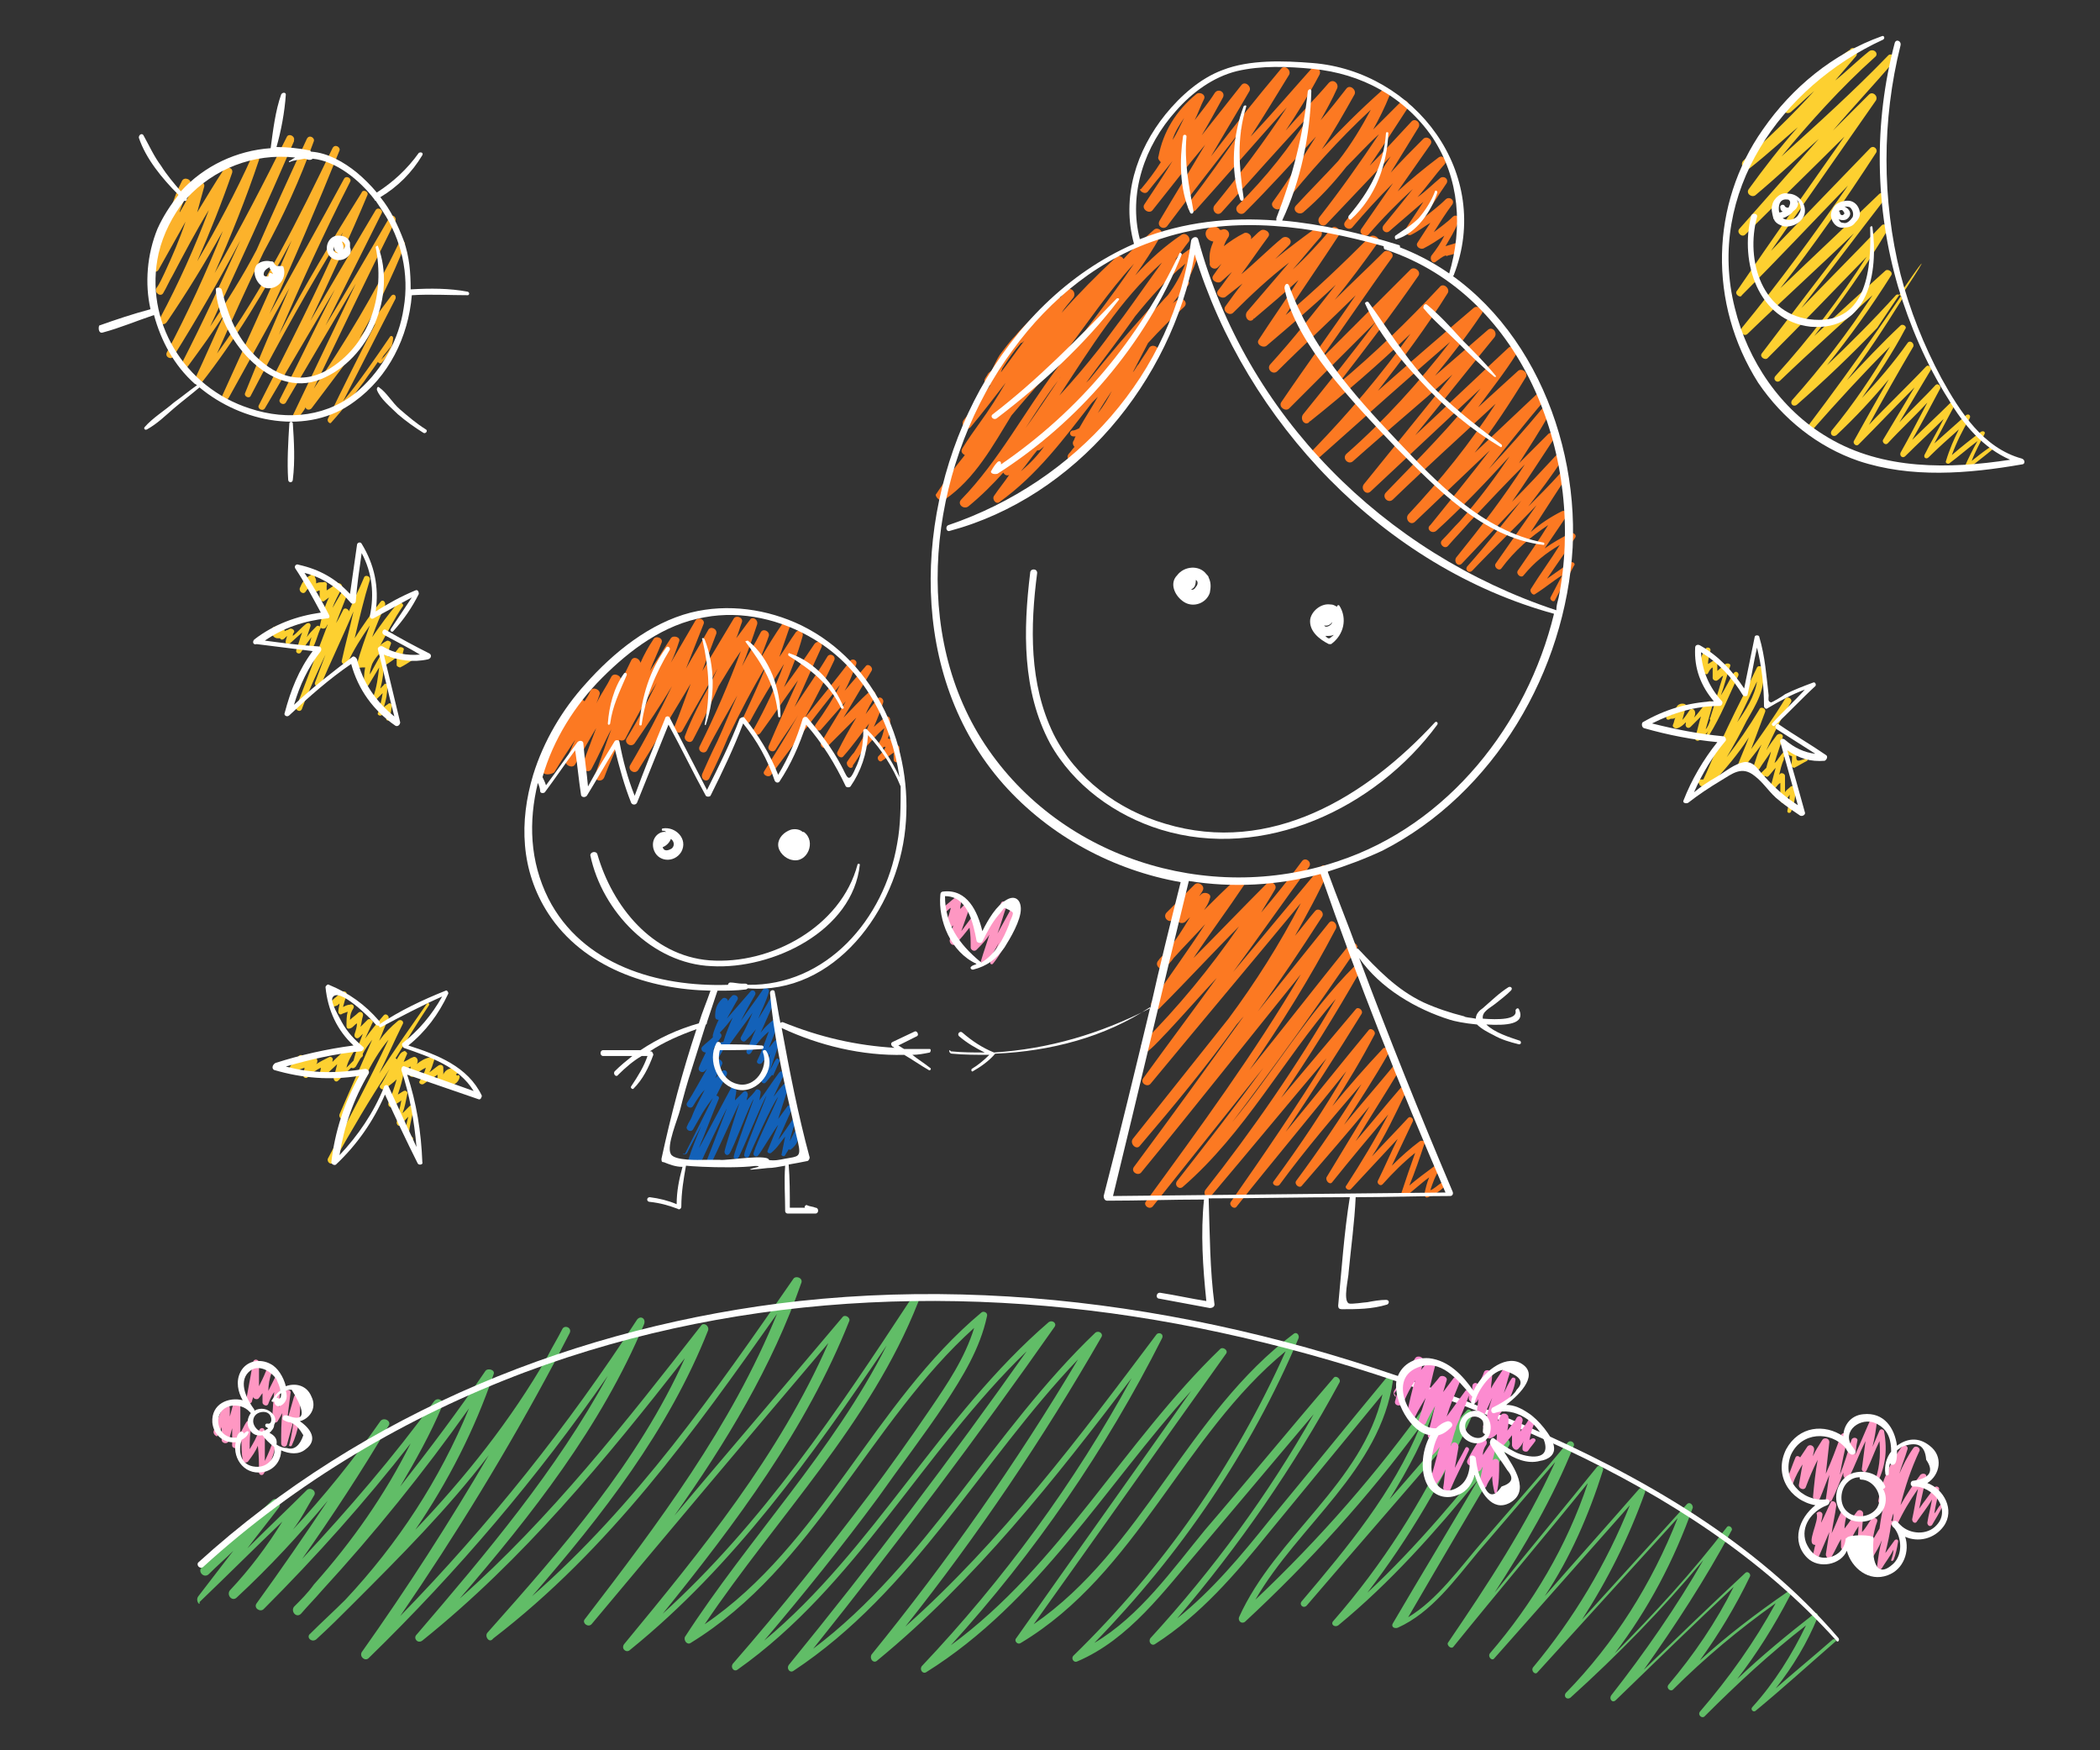 <?xml version="1.0" encoding="utf-8"?>
<!-- Generator: Adobe Illustrator 27.3.1, SVG Export Plug-In . SVG Version: 6.00 Build 0)  -->
<svg version="1.1" id="OBJECTS_-_copi" xmlns="http://www.w3.org/2000/svg" xmlns:xlink="http://www.w3.org/1999/xlink" x="0px"
	 y="0px" viewBox="0 0 180 150" style="enable-background:new 0 0 180 150;" xml:space="preserve">
<rect x="0" y="0" width="180" height="150" fill="#333333" stroke="none"/>
<style type="text/css">
	.st0{fill:#FE97C2;}
	.st1{fill:#FFFFFF;}
	.st2{fill:#FC7922;}
	.st3{fill:#1361B8;}
	.st4{fill:#61BD67;}
	.st5{fill:#FDD030;}
	.st6{fill:#FCB22B;}
	.st7{fill:#FC8BD0;}
</style>
<g>
	<path class="st0" d="M80.8,77.8c0.4-0.3,0.7-0.6,1.1-0.9c0.2-0.1,0.6-0.1,0.5,0.2c0,0.3-0.1,0.5-0.1,0.8c0.1-0.1,0.1-0.1,0.2-0.2
		c0.2-0.3,0.6,0.1,0.5,0.4c-0.2,0.6-0.4,1.1-0.6,1.7c0.3-0.4,0.6-0.8,0.9-1.2c0.1-0.2,0.5-0.1,0.5,0.1c0,0.6,0,1.2,0.1,1.8
		c0.8-1,1.4-2,1.9-3.1c0.1-0.3,0.6-0.1,0.5,0.2c-0.3,0.8-0.5,1.6-0.8,2.4l1.1-2c0.1-0.3,0.5-0.1,0.5,0.2c-0.4,1.6-1,3.2-2,4.4
		c-0.1,0.1-0.3,0-0.2-0.2c0.3-0.5,0.5-1.1,0.7-1.6c-0.3,0.6-0.6,1.1-1,1.7c-0.1,0.3-0.6,0.1-0.5-0.2c0.2-0.7,0.5-1.5,0.7-2.2
		c-0.3,0.5-0.7,0.9-1.1,1.3c-0.2,0.2-0.5,0-0.5-0.2c0-0.6,0-1.1-0.1-1.7c-0.4,0.5-0.7,0.9-1.2,1.4c-0.2,0.2-0.5,0-0.5-0.3
		c0.1-0.4,0.2-0.9,0.3-1.3c0,0-0.1,0.1-0.1,0.1c-0.2,0.3-0.6-0.1-0.5-0.4c0.2-0.4,0.3-0.8,0.4-1.2c-0.2,0.1-0.3,0.3-0.5,0.4
		C80.9,78.5,80.5,78,80.8,77.8z"/>
	<path class="st1" d="M83.7,82.6c-0.1,0.1-0.3,0.1-0.4,0.2c-0.2,0.1-0.1,0.3,0.1,0.3c1.2-0.3,2-0.9,2.7-1.9c0.5-0.8,1.4-2.3,1.4-3.3
		c0-0.8-0.5-1.2-1.2-0.8c-0.9,0.5-1.6,1.7-2.1,2.7c-0.4-1.7-1.3-3.6-3.3-3.4c-0.2,0-0.3,0.1-0.3,0.3C80.4,78.9,81.5,81.6,83.7,82.6z
		 M81,76.8c1.9,0,2.4,2.2,2.7,3.8c0,0.2,0.4,0.3,0.5,0.1c0.4-0.8,0.8-1.6,1.4-2.3c0.2-0.2,0.3-0.4,0.5-0.6c0.2,0.1,0.5,0.2,0.7,0.4
		c0.1,0.2-0.3,0.8-0.3,1c-0.5,1.3-1.2,2.6-2.4,3.3c0,0,0-0.1-0.1-0.1C82.2,80.9,81,79.2,81,76.8z"/>
</g>
<g>
	<path class="st2" d="M104,20.7c-0.8-0.1-1-1.2,0.1-1.3c0.1,0,0.3,0.1,0.4,0.2c0,0,0,0.1,0.1,0.1c0,0,0,0,0,0c0,0,0.1,0,0.1,0
		c0.4-0.2,0.8,0.2,0.6,0.6c-0.2,0.3-0.3,0.5-0.4,0.8c0.5-0.4,1.1-0.8,1.7-1.1c0.3-0.2,0.8,0.2,0.6,0.5c0.3-0.2,0.5-0.5,0.8-0.7
		c0.3-0.3,1,0.1,0.7,0.5c-0.6,0.8-1.7,2.4-2.3,3.2c1-0.8,2.5-2.3,3.5-3.1c0.4-0.3,1,0.2,0.6,0.6c-0.4,0.4-0.8,0.8-1.2,1.2
		c1.1-0.9,2.3-1.8,3.4-2.6c0.4-0.3,0.8,0.3,0.5,0.7c-0.8,0.9-1.6,1.9-2.4,2.8c1.2-1.1,2.3-2.3,3.3-3.5c0.3-0.4,0.9,0.1,0.7,0.5
		c-1.5,2.3-3.1,4.6-4.6,6.9c2.5-2.1,4.9-4.4,7.2-6.7c0.3-0.3,1,0.1,0.7,0.5c-1.2,1.7-2.4,3.3-3.7,4.9c1.4-1.4,2.8-2.7,4.2-4.1
		c0.3-0.3,1,0.1,0.7,0.5c-2.1,2.9-4.1,5.9-6.2,8.8c2.6-2.6,5.2-5.2,7.8-7.8c0.3-0.3,0.9,0.1,0.7,0.5c-2.2,3.2-4.5,6.2-6.9,9.3
		c3.1-2.6,5.9-5.3,8.7-8.3c0.3-0.4,0.9,0.1,0.7,0.5c-1.8,2.9-3.9,5.7-6,8.4c2.7-2.4,5.5-4.8,8.2-7.1c0.3-0.3,1,0.1,0.7,0.5
		c-1.2,1.8-2.6,3.6-4,5.3c1.5-1.3,3-2.6,4.5-3.9c0.4-0.4,0.9,0.2,0.6,0.6c-2.3,2.8-4.5,5.6-6.8,8.4c2.7-2.5,5.3-5,8-7.5
		c0.3-0.3,0.9,0.1,0.7,0.5c-1,1.6-2.2,3.1-3.3,4.6c1.1-1,2.3-2.1,3.4-3.1c0.3-0.3,0.9,0.1,0.7,0.5c-1.4,2.3-2.8,4.4-4.4,6.5
		c1.8-1.7,3.5-3.3,5.3-5c0.4-0.4,0.9,0.2,0.6,0.6c-1.6,1.9-3.2,3.9-4.7,5.8c1.6-1.7,3.1-3.4,4.6-5.2c0.3-0.3,0.8,0.1,0.6,0.5
		c-0.8,1.4-1.7,2.8-2.6,4.2c0.8-0.8,1.7-1.7,2.5-2.5c0.3-0.3,0.8,0.1,0.5,0.4c-1.2,1.8-2.4,3.7-3.6,5.4c1.3-1.3,2.5-2.6,3.8-4
		c0.3-0.3,0.7,0.1,0.5,0.4c-0.9,1.4-1.9,2.7-2.9,4c0.9-0.9,1.8-1.8,2.7-2.8c0.2-0.3,0.7,0.1,0.5,0.4c-1,1.5-2,3.1-3,4.6
		c0.8-0.7,1.7-1.3,2.7-1.8c0.3-0.1,0.6,0.2,0.4,0.4c-0.6,0.9-1.3,1.9-1.9,2.8c0.7-0.5,1.4-0.9,2.2-1.3c0.2-0.1,0.6,0.1,0.4,0.4
		c-0.8,1.2-1.6,2.3-2.4,3.5c0.7-0.5,1.3-0.9,2-1.4c0.2-0.1,0.5,0.1,0.3,0.3c-0.5,1-1.1,1.9-1.6,2.9c-0.1,0.3-0.5,0-0.4-0.2
		c0.3-0.6,0.7-1.3,1-1.9c-0.8,0.5-1.5,1.1-2.3,1.6c-0.2,0.2-0.5-0.2-0.4-0.4c0.8-1.3,1.7-2.5,2.5-3.8c-1.2,0.7-2.2,1.5-3.1,2.6
		c-0.2,0.3-0.7-0.1-0.5-0.4c0.9-1.3,1.8-2.6,2.6-3.9c-1.5,1-2.9,2.2-4,3.7c-0.2,0.3-0.7-0.1-0.5-0.4c1.2-1.7,2.3-3.3,3.5-5
		c-1.8,1.9-3.7,3.7-5.5,5.6c-0.3,0.3-0.7-0.1-0.4-0.4c1.6-1.8,3.1-3.7,4.6-5.6c-1.7,1.8-3.4,3.6-5.1,5.4c-0.3,0.3-0.7-0.1-0.5-0.5
		c2.1-2.6,4.1-5.2,5.9-8c-1.6,1.6-3.2,3.3-4.8,5c-0.6,0.7-1.2,1.3-1.8,2c-0.3,0.3-0.8-0.2-0.5-0.5c0.5-0.5,1-1.1,1.5-1.6
		c1.6-1.8,3-3.7,4.3-5.6c-2,2.2-4.1,4.4-6.3,6.4c-0.4,0.3-0.9-0.2-0.5-0.5c1.7-2.1,3.4-4.2,5.1-6.4c-2.1,2-4.3,4.1-6.4,6.1
		c-0.4,0.4-0.9-0.2-0.6-0.6c2.8-3,5.3-6.1,7.5-9.5c-2.9,2.7-5.9,5.4-8.8,8.2c-0.4,0.4-1-0.2-0.6-0.6c2.8-2.9,5.7-5.8,8.1-8.9
		c-3.1,2.9-6.3,5.9-9.4,8.8c-0.4,0.4-0.9-0.2-0.6-0.6c2.5-3.1,5.1-6.3,7.6-9.4c-2.8,2.5-5.7,4.9-8.5,7.4c-0.4,0.4-1-0.2-0.6-0.6
		c3.3-2.9,6.2-6.1,8.9-9.6c-3.7,3.2-7.4,6.5-11.1,9.8c-0.4,0.4-1-0.2-0.6-0.6c3-3.1,5.8-6.4,8.3-9.9c-2.7,2.6-5.6,5.1-8.6,7.5
		c0,0,0,0,0,0c0,0,0,0,0,0c0,0-0.1,0-0.1,0.1c-0.4,0.3-0.8-0.3-0.5-0.7c2.1-2.6,4.2-5.2,6.2-7.9c-2.5,2.5-4.9,4.9-7.4,7.4
		c-0.3,0.3-0.9-0.1-0.7-0.5c2.1-3.1,4.3-6.1,6.4-9.2c-2.2,2.2-4.5,4.3-6.7,6.5c-0.4,0.4-1-0.2-0.6-0.6c2-2.2,3.8-4.5,5.6-6.8
		c-1.9,1.8-3.9,3.5-5.9,5.2c-0.3,0.3-1-0.1-0.7-0.5c1.1-1.7,2.3-3.4,3.4-5.1c-1.2,1.1-2.5,2.2-3.8,3.3c0,0,0,0,0,0l0,0
		c0,0-0.1,0-0.1,0.1c-0.4,0.3-0.8-0.3-0.5-0.7c1.2-1.4,2.4-2.8,3.6-4.2c-1.7,1.3-3.3,2.8-4.8,4.3c-0.3,0.3-0.9-0.1-0.7-0.5
		c0.5-0.7,1-1.4,1.5-2c-0.5,0.4-0.9,0.7-1.4,1.1c-0.3,0.3-1-0.1-0.7-0.5c0.4-0.5,0.8-1.1,1.2-1.6l-0.9,0.8c-0.3,0.3-1-0.1-0.7-0.5
		l0.7-1c-0.1,0.1-0.2,0.2-0.3,0.3c-0.3,0.3-0.8,0-0.7-0.4C103.6,21.7,103.8,21.2,104,20.7z"/>
	<path class="st2" d="M98.4,16.4c0.7-0.9,1.4-1.7,2.1-2.6c-0.8,1.3-1.6,2.5-2.4,3.7c-0.3,0.4,0.4,0.9,0.7,0.5c1.5-1.9,3-3.8,4.5-5.6
		c-1.3,2.2-2.6,4.3-3.9,6.5c-0.3,0.5,0.4,0.9,0.7,0.4c2.1-2.8,4.2-5.5,6.4-8.3c-1.5,2.2-3,4.3-4.6,6.4c-0.3,0.4,0.2,1,0.6,0.6
		c2.6-2.9,5.2-5.9,7.8-8.8c-1.9,2.9-4,5.7-6.2,8.4c-0.3,0.4,0.2,1,0.6,0.6c2.5-2.8,5-5.6,7.6-8.4c-1.7,2.8-3.8,5.4-6.2,7.8
		c-0.4,0.4,0.2,1,0.6,0.6c2.1-2.1,4.1-4.3,6.1-6.5c-1.2,1.9-2.4,3.8-3.7,5.6c-0.3,0.4,0.4,0.9,0.7,0.5c2.4-3,4.9-5.8,7.7-8.4
		c-0.8,1.5-1.7,3-2.8,4.4c-1.2,1.3-2.4,2.5-3.6,3.8c-0.4,0.4,0.2,0.9,0.6,0.6c1.4-1.2,2.6-2.5,3.7-3.9c0.9-0.9,1.8-1.9,2.8-2.8
		c-1.6,2.4-3.3,4.8-5.1,7.1c-0.3,0.4,0.2,1,0.6,0.6c1.8-1.9,3.7-3.9,5.5-5.8c-1.2,1.9-2.5,3.8-3.9,5.6c-0.3,0.4,0.3,0.8,0.6,0.5
		c1.1-1.3,2.3-2.6,3.5-3.8c-0.9,1.3-1.8,2.6-2.7,3.9c-0.3,0.4,0.3,0.8,0.6,0.5c1.2-1.4,2.5-2.7,3.8-3.9c-0.8,1-1.6,2-2.5,3.1
		c-0.3,0.4,0.2,0.8,0.5,0.5l2.9-2.5c-0.5,0.8-1,1.5-1.5,2.3c-0.2,0.3,0.2,0.7,0.5,0.5c0.6-0.3,1.1-0.7,1.6-1
		c-0.4,0.6-0.7,1.1-1.1,1.7c-0.2,0.3,0.2,0.6,0.5,0.5c0.6-0.3,1.2-0.7,1.8-1.1c-0.3,0.6-0.7,1.2-1.1,1.7c-0.2,0.3,0.1,0.8,0.4,0.5
		c0.3-0.2,0.5-0.4,0.8-0.5c0.1,0,0.1,0.1,0.2,0c0.5-0.1,0.8-0.2,1.1-0.6c0.2-0.2,0-0.5-0.3-0.5c-0.3,0.1-0.7,0.2-1,0.3
		c0.4-0.7,0.8-1.3,1.1-2.1c0.2-0.4-0.2-0.7-0.5-0.4c-0.5,0.5-1.1,0.9-1.6,1.3c0.5-0.8,1-1.6,1.6-2.4c0.2-0.4-0.3-0.7-0.6-0.4
		c-0.6,0.6-1.3,1.1-1.9,1.6c0.7-1,1.3-2,2-3c0.2-0.4-0.3-0.7-0.6-0.4c-0.6,0.5-1.2,1.1-1.9,1.6c0.8-0.9,1.5-1.9,2.3-2.8
		c0.3-0.3-0.1-0.9-0.5-0.6c-1.2,0.9-2.4,1.9-3.5,2.9c0.9-1.3,1.9-2.7,2.8-4c0.3-0.4-0.3-0.8-0.6-0.5c-0.9,0.9-1.9,1.9-2.8,2.9
		c0.8-1.3,1.6-2.6,2.4-3.9c0.2-0.4-0.3-0.8-0.6-0.5c-1.2,1.3-2.4,2.6-3.6,3.8c1.1-1.6,2.2-3.3,3.3-5c0.2-0.4-0.3-0.8-0.6-0.5
		c-0.8,0.8-1.6,1.6-2.4,2.4c0.5-0.9,1-1.9,1.4-2.9c0.2-0.4-0.4-0.7-0.7-0.4c-1.8,1.6-3.5,3.3-5.1,5c1-1.5,1.9-3.1,2.8-4.7
		c0.2-0.4-0.4-0.9-0.7-0.5c-0.7,0.9-1.4,1.8-2.2,2.7c0.5-0.9,1-1.8,1.4-2.7c0.2-0.4-0.3-0.9-0.7-0.5c-1.2,1.4-2.5,2.7-3.7,4.1
		c1-1.5,2-3.1,2.9-4.8c0.2-0.4-0.3-0.9-0.7-0.5c-1.7,1.9-3.4,3.9-5.2,5.8c1.1-1.7,2.2-3.5,3.3-5.3c0.2-0.4-0.4-0.9-0.7-0.5
		c-2.1,2.5-4.1,5-6,7.5c1.1-1.9,2.2-3.7,3.3-5.6c0.2-0.4-0.4-0.9-0.7-0.5c-1.1,1.4-2.3,2.9-3.4,4.3c0.6-1,1.2-2.1,1.8-3.2
		c0.3-0.5-0.4-0.9-0.7-0.4c-0.5,0.8-1.1,1.5-1.7,2.3c0.3-0.6,0.5-1.2,0.8-1.8c0.2-0.4-0.4-0.7-0.7-0.4c-1.7,1.4-2.8,3.2-3.2,5.3
		c-0.1,0.2,0.1,0.4,0.2,0.5c-0.5,0.8-1.1,1.6-1.7,2.3C97.5,16.2,98.1,16.8,98.4,16.4z M101.5,10.1c-0.3,0.6-0.6,1.3-1,1.9
		C100.7,11.3,101.1,10.7,101.5,10.1z"/>
	<path class="st2" d="M81,42.8c2.6-1.8,4.1-4.6,5.7-7.2c1.5-1.8,3.1-3.5,4.6-5.4c1.9-2.5,3.7-5.2,5.9-7.6c-2.1,3.1-4.5,6.1-6.7,9.1
		c-2.7,3.6-4.9,7.8-8.1,11.1c-0.4,0.4,0.2,0.9,0.6,0.6c1.1-0.9,2.1-1.9,3-2.9c0.1,0.2,0.3,0.3,0.5,0.2c-0.4,0.6-0.9,1.2-1.3,1.8
		c-0.2,0.3,0.2,0.8,0.5,0.5c3.2-2.3,5.5-5.4,7.9-8.5c0.2-0.2,0.3-0.3,0.5-0.5c-0.5,0.9-1.1,1.8-1.6,2.7c-0.2,0.1-0.4,0.2-0.6,0.2
		c-0.3,0.1-0.2,0.5,0.1,0.5c0.1,0,0.1,0,0.2,0c-0.1,0.1-0.1,0.3-0.2,0.4c-0.1,0.2,0,0.4,0.1,0.5c-0.2,0.2-0.3,0.4-0.5,0.6
		c-0.3,0.4,0.2,0.9,0.5,0.5c0.7-0.6,1.2-1.3,1.8-2.1c1.8-1.6,3.1-3.7,4.4-5.8c0.3-0.4,0.6-0.9,0.9-1.3c0.3-0.4-0.4-0.8-0.7-0.4
		c-0.3,0.5-0.6,0.9-0.9,1.4c-0.2,0.2-0.3,0.5-0.5,0.7c0.4-0.8,0.9-1.7,1.3-2.5c1-1.1,2-2.1,3.1-3.1c0.4-0.4-0.2-0.9-0.6-0.6
		c-0.1,0.1-0.3,0.2-0.4,0.3c0.2-0.2,0.3-0.4,0.5-0.6c0.3-0.3,0.5-0.6,0.8-0.9c0.2-0.2,0.1-0.4,0-0.5c0.4-0.7,0.7-1.5,1-2.4
		c0.1-0.3-0.3-0.6-0.6-0.4c-0.5,0.3-1,0.7-1.5,1.1c0.4-0.5,0.8-1.1,1.2-1.6c0.2-0.3-0.2-0.8-0.6-0.6c-1.5,1-2.8,2.2-4,3.5
		c0.8-1.1,1.5-2.2,2.2-3.4c0.3-0.4-0.3-0.8-0.6-0.5c-0.9,0.8-1.8,1.6-2.6,2.5c-0.1-0.2-0.4-0.4-0.7-0.1c-1.6,1.5-3.1,3-4.6,4.7
		c0.3-0.5,0.7-0.9,1-1.3c0.3-0.4-0.2-1-0.6-0.6c-0.2,0.2-0.4,0.4-0.5,0.6c-0.1-0.1-0.3,0-0.5,0.1c-1.2,1-2.4,2-3.4,3.2
		c-0.5,0.5-0.9,1.1-1.3,1.6c-0.2,0.3-0.5,0.9-0.7,1.4c-0.1,0-0.2,0.1-0.3,0.2c-0.1,0.2-0.2,0.3-0.3,0.5c-0.1,0.3,0.2,0.6,0.5,0.5
		c-0.7,1-1.5,2-2.3,3c-0.3,0.4,0.2,1,0.6,0.6c1-1.2,2-2.5,3-3.8c-0.7,1.2-1.4,2.3-2.2,3.4c-0.5,0.7-1,1.4-1.5,2.2
		c-0.2,0.3,0,0.5,0.2,0.6c-0.9,1.1-1.7,2.2-2.5,3.4C80.2,42.6,80.6,43.1,81,42.8z M87.8,29.2c-0.7,0.9-1.3,1.8-2,2.7
		c0-0.1,0.1-0.2,0.1-0.3c0.5-0.8,1-1.5,1.6-2.2C87.6,29.4,87.7,29.3,87.8,29.2z M86,35.1c-0.2,0.2-0.4,0.4-0.5,0.6
		c0.4-0.5,0.8-1.1,1.1-1.6C86.4,34.4,86.2,34.7,86,35.1z M99.6,22.5c-1.1,1.5-2.2,3.1-3.3,4.6c-0.7,0.9-1.4,1.9-2.1,2.8
		c-1.1,1.4-2.2,2.7-3.4,4C93.5,29.8,96,25.7,99.6,22.5z M94.1,35.4c0.4-0.7,0.8-1.3,1.2-1.9C95,34.1,94.6,34.8,94.1,35.4z
		 M97.3,27.1c1.3-1.6,2.7-3.2,4.3-4.5c-0.4,1-0.9,1.9-1.5,2.7c-0.4,0.4-0.8,0.9-1.2,1.3c-0.1-0.1-0.4-0.2-0.5,0
		c-1.7,1.9-3.4,3.9-5,5.9c-0.1,0.1-0.2,0.2-0.3,0.3C94.4,31,95.9,29.1,97.3,27.1z M87.5,40.4c0.5-0.6,0.9-1.2,1.4-1.8
		c0.1,0,0.2,0,0.3-0.1c0.1-0.1,0.3-0.2,0.4-0.4C89,39,88.3,39.7,87.5,40.4z M90.7,32.6c0.1-0.1,0.1-0.2,0.2-0.3c-1,1.5-2,3-3,4.4
		C88.8,35.3,89.7,33.9,90.7,32.6z M90.6,29.6c0.5-0.6,1-1.3,1.4-1.9C91.6,28.3,91.1,29,90.6,29.6z"/>
	<path class="st2" d="M97.7,98.2c-0.3,0.4-0.9-0.2-0.6-0.6c2.7-3.4,5.5-6.9,8.2-10.3c2.3-3.1,4.4-6.4,6.2-9.9
		c-4.3,5.2-8.6,10.3-12.9,15.5c-0.3,0.3-0.9-0.1-0.6-0.5c2.1-2.9,4.2-5.7,6.3-8.6c-1.4,1.5-2.8,3.1-4.2,4.6c-0.5,0.5-1,1.1-1.6,1.6
		c-0.4,0.4-0.9-0.2-0.6-0.6c3.1-3.1,5.8-6.4,8.3-10c-2.3,2.3-4.5,4.7-6.8,7c-0.3,0.3-0.9-0.1-0.7-0.5c1.5-2.2,3.1-4.4,4.6-6.7
		c-0.9,1-1.8,1.9-2.7,2.9c-0.2,0.3-0.5,0.6-0.7,0.8c-0.4,0.4-1-0.2-0.6-0.6c0.2-0.3,0.5-0.5,0.7-0.8c0.8-0.9,1.4-1.9,2-2.9
		c-0.1,0.1-0.3,0.3-0.4,0.4c-0.4,0.3-0.9-0.1-0.7-0.5l0,0c-0.1,0.1-0.2,0.2-0.3,0.3c-0.4,0.4-1-0.2-0.6-0.6c0.8-0.8,1.6-1.6,2.4-2.4
		c0.3-0.3,0.9,0.1,0.7,0.5c-0.1,0.2-0.2,0.3-0.3,0.5c0.1-0.1,0.1-0.1,0.2-0.2c0.3-0.2,0.9,0,0.7,0.4c-0.1,0.4-0.3,0.7-0.5,1
		c0.9-0.9,1.8-1.8,2.7-2.6c0.3-0.3,1,0.1,0.7,0.5c-1.4,2.1-2.9,4.1-4.3,6.2c2.1-2.1,4.2-4.3,6.3-6.4c0.3-0.3,0.9,0.1,0.7,0.5
		c-0.4,0.7-0.8,1.3-1.2,2c1.2-1.4,2.4-2.9,3.5-4.4c0.3-0.4,0.9,0.1,0.6,0.5c-2.2,3-4.3,6-6.5,9c2.5-3,5-6,7.5-9
		c0.3-0.4,0.8,0.1,0.6,0.5c-0.8,1.8-1.8,3.6-2.8,5.4c0.6-0.7,1.1-1.4,1.7-2.1c0.3-0.4,0.9,0.1,0.6,0.5c-1.8,2.8-3.6,5.5-5.5,8.1
		c2-2.5,4.1-5.1,6.1-7.6c0.3-0.4,0.8,0.1,0.6,0.5c-2.2,4.2-4.7,8.2-7.4,12.1c2.9-3.6,5.7-7.2,8.6-10.8c0.3-0.3,0.8,0.1,0.6,0.4
		c-3.4,5-7,10-10.7,14.9c3.6-4.4,6.5-9.4,10.5-13.4c0.3-0.3,0.7,0.1,0.5,0.4c-2.1,3.7-4.4,7.4-6.8,10.9c2.1-2.5,4.3-5.1,6.4-7.6
		c0.2-0.3,0.7,0.1,0.5,0.4c-2.1,3.4-4.3,6.8-6.5,10.1c2.4-2.9,4.7-5.8,7.1-8.7c0.2-0.3,0.7,0.1,0.5,0.4c-1.1,2.1-2.3,4.1-3.6,6.1
		c1.4-1.7,2.8-3.3,4.3-4.9c0.2-0.3,0.7,0.1,0.5,0.4c-1.2,2.1-2.5,4.1-3.8,6.1c1.4-1.7,2.8-3.3,4.2-5c0.2-0.3,0.6,0.1,0.5,0.4
		c-1.2,2-2.5,4-3.7,6c1.3-1.5,2.5-3,3.8-4.5c0.2-0.3,0.6,0.1,0.5,0.3c-0.9,1.9-1.8,3.8-2.9,5.5c1-1.1,2.1-2.2,3.1-3.3
		c0.2-0.2,0.5,0.1,0.4,0.3c-0.6,1.3-1.2,2.5-1.8,3.8c0.8-0.8,1.6-1.5,2.4-2.1c0.2-0.1,0.5,0,0.4,0.2c-0.4,1.2-0.8,2.4-1.3,3.6
		c0.7-0.6,1.4-1.1,2.2-1.7c0.2-0.2,0.5,0,0.4,0.3c-0.4,0.6-0.6,1.2-0.8,1.8c0.3-0.1,0.6-0.4,0.9-0.6c0.2-0.2,0.5,0.1,0.3,0.3
		c-0.4,0.4-0.9,0.7-1.4,0.9c-0.2,0.1-0.3-0.1-0.3-0.3c0.1-0.5,0.2-0.9,0.4-1.4c-0.7,0.5-1.3,1.1-2,1.6c-0.2,0.1-0.5,0-0.4-0.2
		c0.4-1.2,0.8-2.4,1.2-3.5c-1,0.8-1.9,1.7-2.8,2.7c-0.2,0.2-0.5-0.1-0.4-0.3c0.6-1.2,1.1-2.4,1.7-3.6c-1.3,1.4-2.7,2.9-4,4.3
		c-0.2,0.2-0.6-0.1-0.4-0.3c1.3-2,2.5-4,3.6-6.1c-1.6,1.9-3.2,3.8-4.8,5.8c-0.2,0.3-0.6-0.1-0.5-0.4c1.2-2,2.5-4.1,3.7-6.1
		c-1.9,2.3-3.9,4.6-5.8,6.8c-0.2,0.3-0.7-0.1-0.5-0.4c2-2.7,3.9-5.5,5.6-8.3c-2.4,2.8-4.8,5.6-7,8.6c-0.2,0.3-0.8,0-0.5-0.3
		c2.2-3,4.3-6.1,6.2-9.4c-3.1,3.9-6.3,7.7-9.4,11.6c-0.2,0.3-0.7-0.1-0.5-0.4c2.8-4,5.6-8.1,8.2-12.3c-3.3,3.9-6.6,7.9-9.9,11.8
		c-0.3,0.3-0.7-0.1-0.5-0.5c4.1-5.2,7.9-10.7,11.2-16.4c-4.5,5.2-7.8,11.5-13.1,16.1c-0.3,0.3-0.8-0.1-0.5-0.5
		c2.5-3.2,5-6.4,7.4-9.7c-3.2,4-6.3,7.9-9.5,11.9c-0.3,0.3-0.8-0.1-0.6-0.4c4.6-6.3,9.3-12.7,13.3-19.5c-4.6,5.7-9.1,11.4-13.7,17
		c-0.3,0.3-0.9-0.1-0.6-0.5c3.2-4.3,6.3-8.6,9.4-12.9c-0.2,0.2-0.4,0.5-0.6,0.7C103.5,91.3,100.6,94.8,97.7,98.2z"/>
	<g>
		<path class="st1" d="M81.6,90.3c1,0.1,2.1,0.1,3.2,0.1c-0.5,0.5-1,0.9-1.5,1.2c-0.1,0.1,0,0.3,0.1,0.2c0.7-0.4,1.4-0.9,1.9-1.5
			c4.7-0.2,9.4-1.4,13.3-4c-1.3,5.4-2.6,10.8-4,16.2c0,0.2,0.1,0.4,0.3,0.4c2.8,0,5.5-0.1,8.3-0.1c-0.3,2.9-0.1,5.8,0.2,8.7
			c-1.3-0.2-2.6-0.5-3.9-0.7c-0.4-0.1-0.5,0.5-0.1,0.5l4.3,0.8c0.2,0,0.4-0.1,0.4-0.3c-0.4-3-0.4-6-0.5-9.1c4,0,8.1-0.1,12.1-0.1
			c-0.5,3.1-0.7,6.2-1,9.3c0,0.2,0.1,0.3,0.3,0.3c1.3,0,2.6,0,3.9-0.4c0.2-0.1,0.2-0.4-0.1-0.4c-0.5,0-1.1,0.1-1.6,0.2
			c-0.2,0-1.4,0.2-1.6,0.1c-0.5-0.3,0-2.2,0-2.7c0.2-2.1,0.5-4.2,0.6-6.4c2.7,0,5.4-0.1,8.1-0.1c0.2,0,0.3-0.2,0.2-0.4
			c-2.8-6.6-5.5-13.3-8-20c1.8,2.6,4.9,4.4,7.8,5.3c0.3,0.1,1.2,0.3,2.3,0.4c0.4,0.4,1,0.7,1.4,0.9c0.7,0.4,1.4,0.6,2.2,0.8
			c0.2,0,0.2-0.2,0.1-0.3c-0.9-0.3-2.2-0.7-2.9-1.4c1.7,0.1,3.4,0,2.8-1.3c-0.1-0.2-0.3,0-0.3,0.1c0.2,0.8-1.5,0.8-2.8,0.7
			c-0.1-0.6,0.6-0.9,1.1-1.3c0.5-0.4,0.9-0.7,1.3-1.1c0.2-0.2,0-0.4-0.2-0.3c-0.8,0.5-1.5,1.2-2.2,1.8c-0.3,0.2-0.6,0.5-0.6,0.9
			c-0.5-0.1-0.9-0.1-1-0.2c-1.2-0.3-2.4-0.7-3.5-1.2c-2.3-1.1-3.9-2.8-5.6-4.6c0,0-0.1,0-0.1,0c-0.8-2.2-1.7-4.4-2.5-6.6
			c1.6-0.5,3.2-1.1,4.7-1.8c9.6-4.9,15.7-15.4,16.3-26c0.5-10.4-4.7-21.8-14.8-25.7c0-0.1,0-0.2-0.1-0.2c-3.2-1-6.6-1.8-10-2.1
			c0,0,0,0,0,0c1.6-3.4,2.4-7.3,2.5-11.1c0-0.2-0.2-0.2-0.3,0c-0.4,3.8-1.3,7.3-2.7,10.9c0,0.1,0,0.1,0,0.2c-4-0.3-7.9,0.1-11.7,1.6
			c-1-3.9,0.4-8,3.1-11c1.4-1.6,3.2-2.9,5.2-3.4c2.1-0.5,4.4-0.4,6.5-0.2c4.2,0.4,7.9,2.4,10.3,5.9c2.3,3.5,2.6,7.7,1.4,11.7
			c-0.1,0.2,0.3,0.3,0.4,0.1c3.4-8.7-3.3-17.5-12.1-18.2c-2.5-0.2-5.4-0.3-7.7,0.6c-1.9,0.7-3.6,2.2-4.9,3.8
			c-2.5,3.1-3.8,7.1-2.7,11.1c-5.7,2.5-10.2,7.1-13.2,12.5c-5.7,10.4-6.2,24.5,2,33.8c4,4.5,9.5,7.4,15.2,8.4
			c-0.9,3.6-1.8,7.2-2.6,10.8c-4.3,2.2-8.7,3.5-13.4,3.8c-1-0.4-1.9-1-2.7-1.7c-0.2-0.2-0.5,0.1-0.3,0.3c0.7,0.6,1.4,1,2.2,1.4
			c-0.9,0-1.9,0-2.9-0.1C81.3,89.8,81.3,90.3,81.6,90.3z M84.1,63.3C77.8,53.2,80,39.2,86.8,30c3.2-4.4,7.6-8,12.9-9.6
			c6.2-2,12.8-1,18.9,0.7c0,0.1,0,0.3,0.2,0.3c12,4,17.1,18.2,14.8,29.8c-0.1,0.4-0.2,0.7-0.2,1.1c-14.8-4.9-26.6-16.7-30.7-31.8
			c-0.1-0.3-0.5-0.2-0.6,0.1C100.6,32,92.2,41.3,81.3,45c-0.3,0.1-0.2,0.6,0.1,0.5c10.8-2.9,19-12.8,21-23.7
			c4.4,14.4,16.2,26.8,30.8,30.8c-2.3,9.5-9.1,18.1-18.5,21.2C103.5,77.6,90.5,73.5,84.1,63.3z M101.9,75.5
			C101.9,75.5,101.9,75.4,101.9,75.5c3.7,0.6,7.6,0.4,11.3-0.6c3.2,9.2,6.8,18.3,10.7,27.3c-9.5,0.1-19,0.2-28.5,0.3
			C97.6,93.5,99.7,84.5,101.9,75.5z"/>
		<path class="st1" d="M85,40.3c0.1-0.2,0.3-0.5,0.5-0.7c0.1-0.1,0.3-0.1,0.3,0.1c0,0,0,0.1,0,0.1c6.7-4.6,11.8-10.7,15.3-18.1
			c0-0.1,0.2,0,0.2,0.1c-3.1,7.7-8.9,14.4-15.8,18.8C85.1,40.7,84.8,40.5,85,40.3z"/>
		<path class="st1" d="M85.1,35.5c3.9-3,7.2-6.4,10.6-9.9c0.1-0.1,0.3,0,0.2,0.1c-2.9,3.8-6.6,7.2-10.4,10.1
			C85.2,36.1,84.8,35.7,85.1,35.5z"/>
		<path class="st1" d="M110.5,24.5c1.9,5.2,5.4,9.2,9.2,13.2c3.5,3.7,7.4,7.8,12.6,8.8c0.1,0,0.1,0.2,0,0.2
			c-5.2-0.6-9.2-4.9-12.7-8.4c-2-2.1-4-4.2-5.8-6.5c-1.6-2.1-3.2-4.5-3.7-7.1C110.1,24.3,110.4,24.2,110.5,24.5z"/>
		<path class="st1" d="M117.3,25.9c1.6,2.2,3,4.5,4.8,6.5c2,2.2,4.2,3.9,6.6,5.7c0.1,0.1,0,0.3-0.1,0.2c-2.5-1.5-4.8-3.4-6.8-5.6
			c-1.8-1.9-3.7-4.2-4.8-6.7C117,25.9,117.2,25.8,117.3,25.9z"/>
		<path class="st1" d="M122.3,26.1c1.1,0.9,2.1,2,3,3c1,1,2,2,2.9,3.1c0.1,0.1,0,0.1-0.1,0.1c-1.1-0.9-2.1-1.9-3.1-2.9
			c-1-1-2.1-1.9-3-3C122,26.2,122.1,26,122.3,26.1z"/>
		<path class="st1" d="M115.6,18.5c1.8-2.1,3-4.3,3.2-7.1c0-0.1,0.2-0.1,0.2,0c-0.1,2.7-1.1,5.5-3.2,7.4
			C115.7,18.9,115.5,18.7,115.6,18.5z"/>
		<path class="st1" d="M119.6,20.2c0.7-0.5,1.4-0.9,2-1.5c0.6-0.7,1.1-1.5,1.4-2.3c0-0.1,0.2-0.1,0.2,0.1c-0.5,1.6-1.8,3.5-3.5,4
			C119.6,20.6,119.5,20.3,119.6,20.2z"/>
		<path class="st1" d="M106.6,9.1c0.1-0.1,0.3-0.1,0.2,0.1c-0.8,2.7-0.6,5-0.2,7.8c0,0.2-0.2,0.3-0.3,0.1
			C105.4,14.5,105.7,11.5,106.6,9.1z"/>
		<path class="st1" d="M101.4,11.7c0-0.2,0.3-0.2,0.3,0c-0.2,2.2,0.2,4.2,0.6,6.4c0,0.2-0.2,0.3-0.3,0.1
			C101.1,16.2,101.1,13.7,101.4,11.7z"/>
		<path class="st1" d="M88.3,49.1c0-0.4,0.6-0.4,0.6,0c-0.6,4.6-0.7,9.5,1.4,13.8c1.9,3.8,5.5,6.5,9.6,7.7c9,2.7,17.2-2.3,23.1-8.7
			c0.1-0.1,0.3,0,0.2,0.2c-5.3,7.2-14.9,11.7-23.7,9c-3.9-1.2-7.5-3.8-9.5-7.4C87.6,59.2,87.7,54,88.3,49.1z"/>
		<path class="st1" d="M113.9,55.2c0.1,0,0.2,0,0.2,0c1.1-0.8,1.4-2.2,0.7-3.3c-0.1-0.1-0.2,0-0.2,0.1c-0.2-0.1-0.3-0.2-0.6-0.2
			c-0.8-0.1-1.6,0.6-1.7,1.3C112.2,54.1,113.1,54.8,113.9,55.2z M114.1,53.5c-0.2,0.2-0.5,0.3-0.6,0.1c0.4,0.1,0.7-0.2,0.8-0.5
			C114.2,53.2,114.2,53.4,114.1,53.5z M113.6,54.5c0,0,0.1,0,0.1,0c0.2,0,0.5,0,0.6-0.1c0,0.1-0.1,0.1-0.2,0.2
			C113.9,54.8,113.8,54.7,113.6,54.5z"/>
		<path class="st1" d="M101.5,51.6c0.8,0.5,1.9,0.1,2.2-0.8c0.1-0.5,0.1-0.9-0.1-1.3c0-0.1-0.1-0.2-0.2-0.3
			c-0.6-0.8-1.9-0.7-2.5,0.1C100.2,50,100.7,51.1,101.5,51.6z M102.5,49.7c0.2,0.1,0.2,0.4,0,0.6c-0.1,0.2-0.3,0.3-0.4,0.2
			C102.4,50.4,102.5,50.1,102.5,49.7z"/>
	</g>
</g>
<g>
	<path class="st3" d="M59.7,99.3c0.3-0.5,2.7-5.4,3-5.9c0.1-0.2,0.5-0.1,0.4,0.2C63.1,93.8,63,94,63,94.3c0.2-0.2,0.5-0.5,0.7-0.7
		c0.2-0.2,0.4,0,0.4,0.2c0,0.2-0.1,0.3-0.1,0.5c0.3-0.3,0.6-0.6,0.8-0.9c0.1-0.1,0.4,0,0.4,0.2c0,0.2-0.1,0.5-0.1,0.7
		c0.6-0.8,1.1-1.6,1.7-2.4c0.2-0.2,0.5,0,0.4,0.2c-0.3,0.6-0.6,1.3-0.9,1.9c0.3-0.4,0.6-0.8,0.9-1.1c0.2-0.2,0.5,0,0.4,0.2
		c-0.3,0.9-0.6,1.9-0.9,2.8c0.3-0.4,0.5-0.7,0.8-1.1c0.2-0.2,0.5,0,0.4,0.2c-0.4,0.9-0.8,1.8-1.2,2.7c0.4-0.5,0.8-1.1,1.2-1.7
		c0.1-0.2,0.4-0.1,0.3,0.1c-0.2,0.6-0.4,1.1-0.5,1.7l0.4-0.8c0.1-0.2,0.3-0.1,0.3,0.1c0.1,0.6-0.1,1-0.6,1.4c-0.1,0.1-0.1,0-0.2,0
		c-0.1,0.2-0.2,0.3-0.3,0.5c-0.1,0.2-0.4,0-0.3-0.1c0.1-0.5,0.2-1,0.3-1.5c-0.4,0.5-0.7,1-1.2,1.4c-0.1,0.1-0.4,0-0.3-0.2
		c0.3-0.7,0.6-1.5,0.9-2.2c-0.2,0.2-1.5,2.4-1.7,2.6c-0.1,0.2-0.5,0.1-0.4-0.2c0.3-1,1.7-3.8,2.1-4.8c-0.5,0.6-2.2,4.4-2.5,5.1
		c-0.1,0.2-0.5,0.1-0.4-0.2c0.1-0.6,1.7-4.4,1.9-5c-0.3,0.4-2.1,4.8-2.4,5.3c-0.1,0.2-0.5,0.1-0.4-0.1c0-0.3,1.6-4.6,1.7-4.9
		c-0.3,0.3-1.8,4.4-2.1,4.7c-0.2,0.2-0.4,0-0.4-0.2c0-0.2,1.2-4,1.3-4.2c-0.2,0.3-2.2,4.8-2.4,5.1c-0.2,0.2-0.4,0-0.4-0.2l1.7-4.4
		c-0.1,0.1-2.2,4.5-2.2,4.6C60,99.7,59.6,99.5,59.7,99.3z"/>
	<path class="st3" d="M58.9,98.8c0.4-0.8,0.8-1.5,1.2-2.3c-0.4,1-0.8,1.9-1.1,2.9c-0.1,0.2,0.5,0.3,0.6,0.2c0.3-0.4,3-5.8,3.3-6.2
		c0.1-0.1-0.1-0.3-0.2-0.2c-0.1,0.1-2.7,5.1-2.8,5.2c0.6-1.4,1.1-2.8,1.7-4.2c0.1-0.2-0.1-0.3-0.2-0.3c0.3-0.6,0.6-1.2,0.9-1.8
		c0.1-0.3-0.2-0.5-0.4-0.3c-0.2,0.2-0.4,0.4-0.6,0.6c0.2-0.4,0.4-0.8,0.6-1.2c0.1-0.2-0.2-0.5-0.4-0.4c0.2-0.3,0.4-0.7,0.6-1
		c0,0,0,0,0,0c0.1,0,0.2,0,0.3-0.1c0.7-1,1.4-1.9,2.1-2.9c-0.3,0.7-0.6,1.4-1,2.1c-0.1,0.2,0.2,0.5,0.4,0.3c0.3-0.3,0.6-0.6,0.9-1
		c-0.3,0.6-0.5,1.2-0.8,1.8c-0.1,0.3,0.2,0.5,0.4,0.2c0.4-0.7,0.9-1.3,1.5-1.8c-0.3,0.8-0.6,1.7-1,2.5c-0.1,0.2,0.2,0.4,0.4,0.2
		c0.2-0.3,0.4-0.5,0.7-0.8c-0.2,0.8-0.5,1.5-0.7,2.3c-0.1,0.2,0.2,0.3,0.3,0.2c0.2-0.2,0.4-0.5,0.6-0.7c0,0.1,0.1,0.1,0.1,0
		c0.2-0.4,0.3-0.7,0.5-1.1c0.1-0.2-0.2-0.4-0.3-0.2c-0.2,0.3-0.3,0.6-0.5,0.9c0.3-0.8,0.5-1.5,0.8-2.3c0.1-0.2-0.2-0.4-0.4-0.2
		c-0.2,0.2-0.3,0.4-0.5,0.6c0.3-0.7,0.6-1.5,0.8-2.2c0.1-0.2-0.2-0.3-0.4-0.2c-0.4,0.3-0.8,0.7-1.1,1.1c0.4-0.9,0.8-1.8,1.2-2.7
		c0.1-0.3-0.3-0.5-0.4-0.2c-0.3,0.6-0.7,1.2-1,1.7c0.3-0.8,0.7-1.5,0.9-2.3c0.1-0.3-0.3-0.4-0.5-0.2c-0.6,0.9-1.3,1.8-1.9,2.7
		c0.4-0.8,0.8-1.5,1.2-2.2c0.2-0.3-0.2-0.6-0.4-0.3c-0.7,0.8-1.3,1.5-2,2.3c0.3-0.5,0.6-1.1,0.9-1.6c0.2-0.3-0.3-0.6-0.5-0.3
		c-0.1,0.1-0.2,0.2-0.3,0.4c0-0.2-0.3-0.4-0.5-0.2c-0.5,0.5-0.6,0.9-0.6,1.5c0,0.2,0.1,0.3,0.3,0.3c-0.2,0.4-0.4,0.9-0.5,1.3
		c0,0.1,0,0.2,0,0.2c-0.3,0.3-0.6,0.5-0.9,0.8c-0.2,0.2,0,0.5,0.3,0.5c-0.2,0.4-0.4,0.8-0.6,1.3c-0.1,0.3,0.3,0.5,0.5,0.3l0.2-0.2
		c-0.6,1-1.1,2-1.7,2.9c-0.2,0.3,0.3,0.6,0.5,0.3c0.3-0.5,0.6-1,1-1.4c-0.4,0.8-0.8,1.5-1.1,2.3c-0.1,0.3-0.3,0.5-0.4,0.8
		c-0.2,0.3,0.3,0.6,0.5,0.3c0.3-0.5,0.5-0.9,0.8-1.4c0.3-0.5,0.6-0.9,0.9-1.3c-0.8,1.6-1.6,3.2-2.4,4.8
		C58.3,98.8,58.7,99.1,58.9,98.8z M62,89.3c-0.1,0-0.2,0-0.3,0.1c-0.2,0.2-0.4,0.4-0.6,0.6c0.2-0.4,0.4-0.7,0.7-1.1
		c0.1-0.2,0-0.3-0.1-0.4c0.4-0.4,0.8-0.9,1.1-1.3C62.5,87.9,62.2,88.6,62,89.3z"/>
	<path class="st2" d="M46.4,65.7c0,0,0.1-0.1,0.1-0.1c0,0,0-0.1,0-0.1c1-1.8,1.9-3.6,2.9-5.4c0.2-0.3,0.5-0.2,0.7,0
		c0.2-0.3,0.4-0.6,0.5-0.9c0.2-0.4,0.9-0.1,0.8,0.3c-0.1,0.3-0.2,0.6-0.3,0.8c0.4-0.8,0.9-1.5,1.3-2.3c0.2-0.4,0.9-0.1,0.8,0.3
		c-0.1,0.2-0.1,0.3-0.2,0.5c0.4-0.7,0.7-1.4,1.1-2.2c0.2-0.4,0.7-0.2,0.8,0.2c0.3-0.7,0.7-1.4,1.1-2c0.2-0.4,0.9-0.1,0.7,0.3
		c-0.3,0.8-0.7,1.6-1,2.4c0.6-0.9,1.2-1.9,1.8-2.8c0.2-0.3,0.9-0.1,0.7,0.3c-0.2,0.6-0.4,1.2-0.7,1.8c0.7-1.2,1.4-2.4,2.1-3.6
		c0.2-0.4,0.9-0.1,0.7,0.3c-0.5,1.3-1,2.5-1.5,3.8c0.6-1.1,1.3-2.2,1.9-3.3c0.2-0.4,0.8-0.1,0.7,0.3c-0.4,1.1-0.8,2.1-1.2,3.2
		c0.9-1.5,1.8-3,2.7-4.5c0.2-0.3,0.8-0.1,0.7,0.3c-0.2,0.5-0.3,1-0.5,1.4c0.4-0.5,0.8-1.1,1.2-1.6c0.2-0.3,0.7,0,0.6,0.4
		c-0.4,1.2-0.8,2.4-1.3,3.6c0.5-1,1.1-1.9,1.6-2.9c0.2-0.4,0.8-0.1,0.7,0.3c-0.2,0.6-0.5,1.3-0.7,1.9c0.6-1,1.2-2,1.9-3
		c0.2-0.3,0.8-0.1,0.6,0.3c-0.3,0.9-0.6,1.7-0.9,2.6c0.5-0.7,0.9-1.4,1.4-2.1c0.2-0.3,0.7-0.1,0.6,0.3c-0.4,1.5-1,3-1.6,4.4
		c0.9-1.2,1.8-2.5,2.6-3.7c0.3-0.4,0.8-0.1,0.6,0.3c-0.8,1.7-1.5,3.4-2.3,5.1c0.9-1.4,1.9-2.8,2.8-4.3c0.2-0.4,0.8-0.1,0.6,0.3
		c-0.8,1.7-1.6,3.3-2.5,4.9c1.3-1.6,2.6-3.2,3.9-4.9c0.2-0.2,0.6,0,0.5,0.3c-0.3,0.8-0.6,1.6-1,2.3l1.8-2.1c0.2-0.3,0.7,0.1,0.5,0.4
		c-0.8,1.3-1.6,2.7-2.4,4c0.7-0.7,1.4-1.5,2.2-2.2c0.3-0.3,0.7,0.1,0.5,0.4c-0.3,0.5-0.6,1-0.8,1.5c0.3-0.4,0.7-0.9,1-1.3
		c0.2-0.3,0.6,0,0.5,0.3c-0.2,0.7-0.5,1.4-0.8,2.1c0.3-0.3,0.6-0.5,0.9-0.8c0.2-0.2,0.5-0.1,0.5,0.2c0,0.6,0,1.1-0.2,1.6
		c0.1,0,0.2,0,0.4,0.1c0.2,0,0.2,0.2,0.2,0.4c0,0.1-0.1,0.1-0.1,0.2c0,0,0.1-0.1,0.1-0.1c0.2-0.1,0.4,0,0.4,0.2c0,0.3,0,0.7,0,1
		c0,0.3-0.5,0.3-0.5,0c0-0.2,0-0.4,0-0.6c-0.3,0.2-0.7,0.5-1,0.7c-0.2,0.2-0.5-0.2-0.3-0.4c0.3-0.3,0.5-0.5,0.6-0.8
		c-0.1,0-0.2,0-0.2,0.1c-0.2,0.2-0.5-0.1-0.4-0.4c0.3-0.4,0.4-0.9,0.5-1.3c-0.7,0.6-1.3,1.3-1.9,2c-0.3,0.4-0.5,0.8-0.8,1.2
		c0,0,0,0,0,0c0,0,0,0,0,0c0,0,0,0,0,0.1c-0.2,0.3-0.6-0.1-0.5-0.4c0.2-0.3,0.4-0.6,0.6-0.8c0.5-0.8,1-1.6,1.3-2.5
		c-0.7,0.9-1.4,1.9-2.2,2.8c-0.2,0.3-0.7-0.1-0.5-0.4c0.5-1,1-1.9,1.6-2.9L70.9,64c-0.3,0.3-0.7-0.1-0.5-0.4
		c0.7-1.2,1.4-2.3,2.1-3.5c-0.7,0.8-1.4,1.6-2.1,2.4c-0.2,0.3-0.7-0.1-0.5-0.4c0.8-1.1,1.5-2.2,2.1-3.4c-2,2.5-4,5.1-5.9,7.7
		c-0.2,0.3-0.8,0-0.6-0.3c1-1.6,2-3.2,2.9-4.8c-0.6,1-1.3,1.9-1.9,2.9c-0.2,0.4-0.8,0.1-0.6-0.3c0.8-1.9,1.7-3.8,2.5-5.6
		c-1.1,1.5-2.1,3-3.2,4.5c-0.3,0.4-0.8,0-0.6-0.3c1-1.8,1.9-3.7,2.6-5.6c-1,1.6-2,3.2-2.9,4.9c-0.2,0.4-0.8,0-0.6-0.3
		c0.7-1.5,1.4-3,2-4.5c-1.2,2-2.3,4.1-3.3,6.2c-0.5,1.2-1,2.3-1.6,3.5c-0.2,0.4-0.8,0.1-0.6-0.4c0.4-0.9,0.8-1.8,1.3-2.8
		c0.6-1.3,1.1-2.6,1.7-3.9c-0.9,1.6-1.8,3.1-2.6,4.7c-0.2,0.4-0.9,0.1-0.6-0.4c1.3-2.6,2.5-5.4,3.5-8.1c-0.7,1-1.3,2-1.9,3
		c-0.7,1.6-1.4,3.1-2.2,4.6c-0.2,0.4-0.8,0.1-0.7-0.3c0.6-1.6,1.4-3.1,2.2-4.5c0.2-0.4,0.4-0.9,0.6-1.3c-1,1.8-2,3.5-3,5.3
		c-0.2,0.4-0.8,0.1-0.7-0.3c0.5-1.2,0.9-2.4,1.4-3.7c-1.5,2.5-3,5-4.5,7.4c-0.3,0.4-0.9,0-0.7-0.4c1.3-2.2,2.5-4.5,3.6-6.8
		c-1,1.7-2.1,3.3-3.2,4.9c-0.3,0.4-0.9,0-0.7-0.4c1-1.6,1.8-3.2,2.6-4.8c-1,1.6-1.9,3.2-2.7,4.8c-0.1,0.2-0.4,0.2-0.5,0.1
		c-0.4,1.1-0.9,2.1-1.3,3.2c-0.2,0.5-0.9,0.3-0.8-0.2c0.5-1.3,0.9-2.6,1.4-3.9c-0.6,1.1-1.1,2.3-1.7,3.4c-0.2,0.4-0.9,0.1-0.8-0.3
		c0.4-1.1,0.8-2.1,1.2-3.2c-0.6,1-1.2,2.1-1.8,3.1c-0.2,0.4-0.9,0.1-0.8-0.3c0.3-0.6,0.5-1.2,0.8-1.8c-0.6,0.9-1.2,1.8-1.8,2.8
		C46.8,66.6,46.2,66.2,46.4,65.7z"/>
	<g>
		<path class="st1" d="M79.7,89.9c-0.7,0-1.5,0-2.2,0c-0.2-0.1-0.3-0.2-0.5-0.3l1.6-0.8c0.2-0.1,0-0.5-0.2-0.4
			c-0.6,0.3-1.3,0.6-1.9,0.9c-0.2,0.1-0.1,0.3,0,0.4c0.1,0,0.1,0.1,0.2,0.1c-3.3-0.2-6.4-0.9-9.6-2.2c-0.1,0-0.2,0-0.2,0.1
			c-0.2-0.9-0.3-1.8-0.5-2.7c0-0.2-0.4-0.2-0.4,0.1c0.3,3.4,1,6.8,1.8,10.2c0.2,0.9,0.4,1.8,0.6,2.6c0.3,1.3,0,1.2-1.1,1.4
			c-0.5,0.1-0.9,0.2-1.5,0.1c-0.1,0-0.5,0.1-0.5,0c-0.2,0.1-0.8,0.2-1.1,0.2c0,0.3,1,0.3,0.8,0.4c-1.6,0.4-0.2,0.2,0.8,0.1
			c0.5,0,0.9-0.1,1.5-0.2c-0.1,1.3,0,2.6,0,3.9c0,0.1,0.1,0.2,0.2,0.2c0.8,0,1.6,0,2.4,0c0.3,0,0.3-0.5,0-0.5
			c-0.2-0.1-0.5-0.1-0.7-0.2c-0.1-0.1-0.3,0.1-0.2,0.2c-0.4,0-0.9,0-1.3,0c0-1.2,0-2.5-0.1-3.7c0.6-0.1,1.1-0.2,1.6-0.3
			c0.1,0,0.2-0.2,0.2-0.3c-1-3.7-1.7-7.3-2.4-11.1c3.2,1.5,6.9,2.4,10.5,2.3c0.7,0.4,1.4,0.9,2.1,1.3c0.1,0.1,0.3-0.1,0.1-0.2
			c-0.5-0.4-1-0.7-1.5-1.1c0.5,0,1-0.1,1.5-0.2C79.8,90.1,79.8,89.9,79.7,89.9z"/>
		<path class="st1" d="M68.7,53.6c-2.9-1.4-6.3-1.9-9.5-1.1c-3.5,0.9-6.6,3.4-9,6.1c-2,2.2-3.6,4.9-4.5,7.8c0,0,0,0,0,0
			c-1.2,4-1.1,8.2,1.3,11.9c3,4.6,8.6,6.5,13.9,6.6c-0.3,0.9-0.7,1.8-1,2.8c-1.8,0.5-3.5,1.3-5,2.3c-1.1,0-2.1,0-3.2,0
			c-0.3,0-0.3,0.5,0,0.5c0.8,0,1.7,0,2.5,0c-0.5,0.4-1,0.8-1.5,1.3c-0.2,0.2,0.1,0.6,0.3,0.3c0.6-0.6,1.3-1.2,2-1.6
			c0.2,0,0.3,0,0.5,0c-0.3,0.9-0.8,1.7-1.4,2.6c-0.1,0.1,0.1,0.3,0.2,0.2c0.8-0.8,1.3-1.8,1.7-2.9c0-0.1-0.1-0.3-0.2-0.3
			c0,0-0.1,0-0.1,0c1.2-0.8,2.6-1.4,4-1.9c-1.2,3.6-2.2,7.4-3,11.1c0,0.2,0,0.3,0.2,0.3c0.5,0.2,1,0.4,1.6,0.4
			c-0.3,1.1-0.5,2.1-0.5,3.2c-0.7-0.3-1.5-0.5-2.3-0.6c-0.3,0-0.3,0.4,0,0.4c0.9,0.1,1.6,0.3,2.4,0.6c0.1,0.1,0.3,0,0.3-0.2
			c0-1.2,0.2-2.4,0.4-3.5c0.8,0.1,6.8,0.4,7.1-0.4c0.3-0.7-3.7,0-4.2-0.1c-0.1,0-1.3,0-1.4,0c-0.3,0-2.5,0.1-2.8-0.5
			c-0.4-0.7,0.6-3,0.8-3.8c0.3-1.2,0.6-2.3,1-3.5c0.4-1.3,0.8-2.5,1.2-3.8c0,0,0,0,0,0c0.1,0,0.1-0.2,0.1-0.2
			c0.3-0.9,0.6-1.8,0.9-2.7c0.8,0,1.6,0,2.4-0.1c0.1,0,0.2-0.1,0.2-0.1c7.4,0.6,12.8-6.7,13.5-13.7C78.3,64.2,75.2,56.8,68.7,53.6z
			 M51.6,58.1c2.4-2.4,5.3-4.6,8.8-5.2c3.2-0.6,6.6,0.2,9.4,1.9c4.2,2.5,6.6,7.1,7.3,11.8c-0.7-1.5-1.6-2.9-2.8-4.1
			c-0.1-0.1-0.3,0-0.3,0.1c0,1.2-0.2,2.3-0.7,3.3c-0.6,1.4-0.7,0.6-1.2-0.3c-0.8-1.5-1.8-2.8-2.9-4.1c-0.1-0.1-0.3-0.1-0.4,0.1
			c-0.5,1.7-1.2,3.3-2.1,4.8C66,64.6,65,63,63.8,61.5c-0.1-0.1-0.3,0-0.4,0.1c-0.8,2.1-1.8,4.1-2.8,6.1c-1.1-2.1-2.1-4.1-3.2-6.2
			c-0.1-0.2-0.4-0.1-0.4,0.1c-0.9,2.2-1.8,4.4-2.6,6.6c-0.6-1.5-1-3-1.3-4.6c0-0.2-0.3-0.2-0.4-0.1c-0.8,1.3-1.6,2.6-2.3,3.9
			c-0.1-1.2-0.3-2.4-0.4-3.7c0-0.2-0.3-0.3-0.5-0.1c-0.9,1.2-1.8,2.5-2.7,3.7c-0.1-0.3-0.2-0.5-0.3-0.7
			C47.4,63.4,49.3,60.4,51.6,58.1z M76.9,72.3c-1.1,6.5-6.1,12.2-12.8,12.1c0,0-0.1-0.1-0.2-0.1c-0.1,0-0.2,0-0.3,0
			c-0.3,0-0.7-0.1-1-0.1c-0.1,0-0.2,0.1-0.2,0.2c-6,0.2-12.5-1.7-15.4-7.4c-1.6-3.2-1.7-6.6-0.9-9.9c0.1,0.2,0.2,0.5,0.2,0.7
			c0,0.2,0.3,0.2,0.4,0.1c0.9-1.2,1.7-2.4,2.6-3.6c0.2,1.3,0.3,2.5,0.5,3.8c0,0.2,0.3,0.3,0.5,0.1c0.8-1.3,1.6-2.7,2.4-4
			c0.4,1.6,0.8,3.1,1.4,4.6c0.1,0.2,0.4,0.2,0.5,0c0.9-2.2,1.8-4.5,2.7-6.7c1.1,2,2.1,4.1,3.2,6.1c0.1,0.1,0.3,0.1,0.4,0
			c1-2,2-4.1,2.8-6.2c1.2,1.5,2.1,3.1,2.7,4.9c0.1,0.2,0.3,0.2,0.4,0.1c1-1.5,1.7-3.1,2.3-4.9c1.4,1.6,2.5,3.4,3.4,5.3
			c0.1,0.1,0.3,0.1,0.4,0c0.9-1.3,1.4-2.8,1.5-4.4c1.2,1.3,2.1,2.7,2.8,4.4c0,0,0,0,0,0C77.2,69.1,77.2,70.7,76.9,72.3z"/>
		<path class="st1" d="M61.4,89.4c0.1-0.2,0.4-0.1,0.4,0.1c1.2,0,2.3,0,3.5,0.1c0.2,0,0.2,0.3,0,0.3C64.2,90,62.9,90,61.7,90
			c0,0,0,0,0,0c-0.3,1.1,0.2,2.6,1.5,2.9c1.5,0.4,2.7-1.4,2.2-2.7c-0.1-0.2,0.2-0.3,0.3-0.1c0.9,1.5-0.7,3.6-2.4,3.3
			C61.5,93.1,60.6,90.9,61.4,89.4z"/>
		<path class="st1" d="M60.4,54.8c0.9,2.3,0.9,5,0.1,7.3c0,0.1-0.1,0-0.1,0c0.5-2.6,0.4-4.7-0.2-7.3C60.1,54.7,60.3,54.6,60.4,54.8z
			"/>
		<path class="st1" d="M64.1,54.9c1.9,1.5,2.8,4.2,2.8,6.5c0,0.1-0.2,0.1-0.2,0c-0.2-2.6-1.3-4.4-2.8-6.4C63.8,55,64,54.9,64.1,54.9
			z"/>
		<path class="st1" d="M67.7,56c2.1,0.7,3.8,2.6,4.6,4.6c0.1,0.1-0.1,0.2-0.2,0.1c-1-2.1-2.6-3.3-4.5-4.5
			C67.5,56.1,67.6,55.9,67.7,56z"/>
		<path class="st1" d="M57.1,55.5c0.1-0.2,0.4,0,0.3,0.2c-1.2,2-2.1,4.1-2.4,6.4c0,0.1-0.2,0.1-0.2,0C55,59.7,55.7,57.4,57.1,55.5z"
			/>
		<path class="st1" d="M53.5,57.7c0.1-0.1,0.3,0,0.2,0.2c-0.6,1.4-1.2,2.6-1.4,4.1c0,0.1-0.2,0.2-0.2,0
			C52.2,60.6,52.6,58.9,53.5,57.7z"/>
		<path class="st1" d="M51.2,73.2c1.3,4.5,4.7,8.7,9.6,9.1c5.3,0.4,11.3-2.9,12.7-8.2c0-0.1,0.2-0.1,0.2,0c-0.6,5.7-7.5,9-12.7,8.7
			c-5.1-0.2-9.4-4.7-10.4-9.5C50.6,73,51.1,72.9,51.2,73.2z"/>
		<path class="st1" d="M67.8,71.1c0.4-0.1,0.8,0,1,0.2c0,0,0.1,0,0.1,0c1.1,0.8,0.3,2.7-1,2.4c-0.6-0.1-1.2-0.7-1.2-1.3
			C66.7,71.8,67.2,71.3,67.8,71.1z"/>
		<path class="st1" d="M56,72.7c0.3,1.2,1.8,1.3,2.4,0.3c0.6-1.1-0.5-2.2-1.6-2c-0.1,0-0.1,0.2,0,0.2c0.1,0,0.2,0,0.3,0.1
			C56.5,71.2,55.8,71.8,56,72.7z M57.6,72.7c-0.3,0.2-0.7,0.3-0.8-0.1c0.3-0.1,0.6-0.4,0.7-0.7C57.7,72,57.9,72.4,57.6,72.7z"/>
	</g>
</g>
<g>
	<path class="st4" d="M17,136.8c1-1.3,2-2.6,3-3.9c-0.7,0.7-1.4,1.3-2.1,2c-0.4,0.4-1-0.2-0.6-0.6c2-1.9,4-3.8,6-5.7
		c0.4-0.4,0.9,0.2,0.6,0.6c-0.9,1.2-1.8,2.3-2.7,3.5c1.7-1.7,3.4-3.3,5.1-5c0.3-0.3,0.9,0.1,0.6,0.5c-0.6,1-1.1,2-1.8,2.9
		c2.7-2.9,5.2-6,7.5-9.3c0.3-0.4,1,0,0.7,0.4c-2.3,3.9-4.8,7.7-7.4,11.4c4-4.3,7.8-8.7,11.3-13.5c0.3-0.4,0.9-0.1,0.7,0.4
		c-1,2.4-2.3,4.7-3.6,6.9c2.5-3.2,5-6.5,7.3-9.9c0.2-0.3,0.9-0.1,0.7,0.3c-1.6,4.7-3.9,9.2-6.7,13.3c4.3-4.5,8.2-9.4,11.3-14.8
		c0.4-0.8,0.9-1.6,1.3-2.4c0.2-0.4,0.9-0.1,0.6,0.4c-0.4,0.8-0.9,1.7-1.3,2.5c-4,7.5-8.4,14.7-13.2,21.7
		c7.6-7.8,14.4-16.3,20.3-25.4c0.3-0.4,0.8-0.1,0.6,0.4c-3.7,8.8-9.6,16.3-15.8,23.5c7.8-6.9,14.3-15.2,20.7-23.4
		c0.2-0.3,0.7,0,0.6,0.4c-3.4,8.6-9.1,15.9-15.1,22.8c8.9-7.8,15.7-17.5,22.4-27.2c0.2-0.3,0.8-0.1,0.7,0.3
		c-2.5,7.2-6.5,13.8-10.9,20c4.8-5.7,9.6-11.3,14.4-17c0.2-0.3,0.7,0,0.6,0.3c-3.7,9.3-9.7,17.3-16,25.1c8.5-7.7,15-17.4,21.3-27
		c0.2-0.3,0.8-0.1,0.6,0.3c-4.1,10.4-12.1,18.4-18.3,27.6c10-6.8,14.5-19,23.7-26.7c0.2-0.2,0.6,0,0.5,0.3c-0.6,2.8-2.1,5.2-3.6,7.5
		c-1.8,2.7-3.8,5.3-5.7,8c-3.1,4.2-6.4,8.3-9.8,12.3c9.4-7.8,15.1-19.3,24.4-27.3c0.3-0.2,0.7,0.1,0.5,0.4
		c-6.6,9.4-13.5,18.6-20.7,27.6c9.7-7.3,15.4-18.7,24.2-27.1c0.3-0.2,0.7,0.1,0.5,0.4c-5,8.7-10.6,17-16.8,24.8
		c8.2-7.3,14.9-16.2,21.5-25c0.2-0.3,0.7-0.1,0.5,0.3c-4.8,9.5-10.9,18.4-18.1,26.3c9.3-6.8,14.9-17.5,23.1-25.4
		c0.2-0.2,0.7,0.1,0.5,0.4c-5.5,7.7-11,15.5-16.5,23.2c9.3-6.4,13.2-18.1,22.3-24.9c0.3-0.2,0.5,0.2,0.4,0.4
		c-4.1,9.7-10.1,18.5-17.5,26.1c3.9-2.3,6.7-6.3,9.5-9.7c3.7-4.3,7.3-8.7,11-13c0.2-0.3,0.7,0.1,0.5,0.4c-3.9,7.2-8.6,14-13.9,20.2
		c3-2.4,5.5-5.4,7.9-8.4c3.4-4.1,6.7-8.2,10.1-12.3c0.2-0.3,0.5,0,0.5,0.3c-1.1,7.7-8.1,12.4-11.8,18.8c5.5-5.2,10.5-10.9,14.9-17.1
		c0.2-0.3,0.7-0.1,0.6,0.2c-0.9,3-2.4,5.7-4,8.3c2.2-2.5,4.4-5.1,6.6-7.6c0.2-0.3,0.6,0.1,0.5,0.4c-2.4,5.4-5.4,10.5-9,15.2
		c4.3-4,8-8.5,11.7-13.1c0.2-0.3,0.6,0.1,0.5,0.4c-2.9,4.9-5.8,9.8-8.7,14.8c2.5-1.5,4.4-4.2,6.3-6.4c2.5-2.9,5-5.7,7.4-8.6
		c0.2-0.2,0.6,0,0.5,0.3c-1.8,4.5-4.2,8.6-6.8,12.6c2.9-3.6,5.9-7.2,8.8-10.8c0.2-0.2,0.6,0,0.5,0.3c-1.2,3.8-2.8,7.5-5,10.8
		c2.7-3.1,5.4-6.1,8.1-9.2c0.2-0.2,0.6,0,0.5,0.3c-1.4,3.9-3.2,7.5-5.4,10.9l9-9.9c0.2-0.2,0.5,0,0.5,0.3c-1.6,4.5-3.8,8.7-6.7,12.5
		c3.4-3.4,6.7-7,9.6-10.8c0.2-0.3,0.6,0.1,0.4,0.3c-2.2,4.1-4.8,8.1-7.5,11.9c2.9-2.8,5.8-5.6,8.7-8.3c0.2-0.2,0.5,0.1,0.4,0.3
		c-1.2,2.5-2.7,5-4.3,7.2c2.3-2.1,4.8-4,7.4-5.8c0.2-0.2,0.5,0.1,0.3,0.3c-1.3,2.5-2.8,4.9-4.5,7.1c2.1-2,4.3-3.8,6.6-5.6
		c0.2-0.2,0.4,0.1,0.3,0.3c-0.9,2.2-2.1,4.2-3.6,6.1c1.6-1.4,3.3-2.8,4.9-4.2c0.2-0.1,0.4,0.1,0.2,0.2c-2.3,2-4.5,4-6.8,5.9
		c-0.2,0.2-0.5-0.1-0.3-0.3c1.9-2.1,3.4-4.5,4.6-7c-3.1,2.4-5.9,5-8.7,7.8c-0.2,0.2-0.6-0.1-0.4-0.4c2.5-2.9,4.7-6,6.5-9.3
		c-3.1,2.2-6.1,4.7-8.8,7.4c-0.2,0.2-0.6-0.1-0.4-0.4c2.2-2.6,4.1-5.4,5.6-8.4c-3.4,3.2-6.8,6.5-10.1,9.7c-0.3,0.3-0.6-0.1-0.4-0.4
		c2.9-3.7,5.6-7.6,7.9-11.6c-3.5,4.2-7.3,8.1-11.4,11.8c-0.3,0.2-0.6-0.1-0.4-0.4c4.2-4.3,7.4-9.4,9.6-15c-4,4.4-8,8.8-12,13.2
		c-0.2,0.3-0.6-0.1-0.4-0.4c3.5-4.2,6.3-8.9,8.3-13.9c-3.9,4.4-7.7,8.7-11.6,13.1c-0.2,0.3-0.6-0.1-0.4-0.4
		c3.7-4.3,6.6-9.2,8.4-14.6c-3.8,4.7-7.7,9.3-11.5,14c-0.2,0.3-0.6-0.1-0.5-0.3c3.4-5,6.7-10,9.2-15.5l-6.6,7.7
		c-2,2.4-4,5.2-6.9,6.5c-0.3,0.1-0.6-0.1-0.4-0.4c2.4-4.1,4.9-8.2,7.3-12.3c-3.7,4.5-7.5,8.8-12,12.5c-0.3,0.2-0.7-0.1-0.4-0.4
		c4.2-4.8,7.6-10.2,10.3-15.9c-4.2,4.9-8.4,9.7-12.6,14.6c-0.3,0.3-0.7-0.1-0.4-0.4c3.9-4.6,7.8-9.3,10.1-14.9
		c-4.4,6-9.5,11.6-15,16.7c-0.3,0.2-0.6-0.1-0.5-0.4c3.1-6.9,10.6-11.5,12.3-19.1c-3.2,3.9-6.5,7.9-9.7,11.8
		c-2.9,3.6-5.9,7.1-9.8,9.6c-0.3,0.2-0.6-0.2-0.4-0.5c5.4-5.9,10.1-12.3,14-19.2c-3.2,3.8-6.5,7.7-9.7,11.5
		c-3.1,3.6-6.1,7.8-10.6,9.7c-0.3,0.1-0.5-0.3-0.3-0.5c7.7-7.5,13.8-16.3,18.2-26.1c-8.8,7.2-12.7,19-22.7,25
		c-0.3,0.2-0.6-0.2-0.4-0.4c5-7.1,10-14.1,15-21.2c-7.4,8.2-13.1,18.1-22.7,24.1c-0.3,0.2-0.6-0.2-0.4-0.5c7-7.4,13.1-15.7,18-24.7
		c-6.6,8.7-13.4,17.3-21.8,24.2c-0.3,0.3-0.7-0.1-0.5-0.5c6.5-8,12.4-16.4,17.7-25.3c-8.3,8.7-14.1,19.9-24.4,26.7
		c-0.3,0.2-0.6-0.2-0.4-0.5c7.1-8.7,13.9-17.7,20.4-26.9c-8.9,8.6-14.6,20.1-24.8,27.3c-0.3,0.2-0.6-0.2-0.4-0.5
		c4.1-4.7,8-9.6,11.7-14.5c1.8-2.4,3.5-4.8,5.2-7.3c1.5-2.2,3-4.4,3.8-7c-9,8.1-13.7,20.5-24.3,27c-0.3,0.2-0.6-0.2-0.5-0.5
		c5.5-8.5,12.7-15.9,17.3-25c-6.4,9.5-13.1,18.9-22,26.1c-0.3,0.3-0.8-0.1-0.5-0.5c6.6-8,13.3-16.2,17.5-25.8
		c-6.8,8-13.6,16.1-20.3,24.1c-0.3,0.3-0.8-0.1-0.6-0.4c6.3-8.2,12.6-16.6,16.5-26.2c-7.1,10.1-14.4,20.2-24.3,27.8c0,0,0,0,0,0
		c0,0,0,0,0,0c0,0,0,0-0.1,0.1c-0.3,0.3-0.7-0.3-0.4-0.6c6.4-7.2,12.9-14.6,16.9-23.5c-6.8,8.7-13.9,17.3-22.5,24.2
		c-0.4,0.3-0.8-0.2-0.5-0.5c6-7,12-14.1,16.4-22.2c-6,8.7-12.9,16.8-20.5,24.2c-0.3,0.3-0.8-0.1-0.6-0.5c3.9-5.5,7.5-11.1,10.9-16.9
		c-3.5,4.6-7.6,8.7-11.7,12.8c-1,1-2,2-3.1,3c-0.4,0.3-0.9-0.2-0.5-0.5c1-1,2-1.9,3-2.9c4.5-4.8,8.1-10.3,10.6-16.4
		c-3.9,5.5-8.1,10.7-12.6,15.6c-0.6,0.7-1.2,1.3-1.8,2c-0.4,0.4-0.9-0.2-0.6-0.6c0.6-0.6,1.2-1.2,1.7-1.9c3.3-3.7,6.1-7.7,8.3-12.1
		c-3.9,5-8.1,9.7-12.6,14.2c-0.3,0.3-0.9-0.1-0.6-0.5c2.1-2.9,4.1-5.8,6.1-8.8c-2.4,2.9-5,5.7-7.8,8.3c-0.4,0.4-0.9-0.2-0.6-0.6
		c1.7-1.8,3.2-3.8,4.5-5.9c-2.4,2.3-4.7,4.6-7.1,6.9C17.2,137.7,16.7,137.2,17,136.8z"/>
	<path class="st1" d="M17,133.9c14.2-12.9,32.6-20.3,51.5-22.4c21.2-2.3,42.8,2.2,62.3,10.7c9.9,4.3,19.7,9.9,26.8,18.2
		c0.1,0.2-0.1,0.4-0.2,0.2c-6.4-7.1-14.5-12.3-23.2-16.4c-9.4-4.4-19.4-7.8-29.6-10c-19.8-4.3-40.6-3.7-59.6,3.4
		c-10.1,3.8-19.6,9.4-27.6,16.7C17.1,134.5,16.8,134.1,17,133.9z"/>
</g>
<g>
	<path class="st5" d="M148.9,24.9c3-4.4,6.1-8.8,9.2-13.2c-2.8,2.8-5.7,5.6-8.5,8.4c-0.3,0.3-0.8-0.2-0.5-0.5
		c2.3-2.6,4.5-5.1,6.8-7.7c-1.8,1.6-3.5,3.2-5.4,4.8c-0.3,0.3-0.9-0.1-0.6-0.5c1.3-1.8,2.7-3.6,4.2-5.3c-1.4,1.2-2.7,2.4-4.1,3.5
		c-0.4,0.3-0.9-0.2-0.6-0.6c2.1-1.9,4.2-3.9,6.1-6c-0.7,0.6-1.3,1.2-2,1.8c-0.4,0.3-0.9-0.2-0.6-0.6c1.8-1.7,3.6-3.3,5.6-4.7
		c0,0,0,0,0,0c0,0,0,0,0,0c0,0,0.1,0,0.1-0.1c0.4-0.3,0.7,0.3,0.5,0.6c-0.6,0.7-1.2,1.4-1.8,2.1c1-0.8,1.9-1.7,2.9-2.5
		c0.4-0.3,0.9,0.2,0.5,0.5c-2.9,2.6-5.5,5.5-8,8.5c3.1-2.8,6.2-5.6,9.1-8.6c0.3-0.4,0.9,0.2,0.5,0.5c-1.7,2-3.5,3.9-5.2,5.9
		c1-1,2.1-2.1,3.1-3.1c0.3-0.3,0.8,0.1,0.6,0.5c-3,4.3-6,8.6-9,12.9c2.8-2.9,5.7-5.9,8.5-8.8c0.3-0.3,0.7,0.1,0.5,0.4
		c-2.6,4-5.3,7.9-8.2,11.6c2.8-2.7,5.7-5.4,8.5-8.1c0.3-0.2,0.7,0.1,0.5,0.4c-2.4,3.1-4.8,6.3-7.2,9.4c2.3-2.4,4.6-4.7,6.9-7.1
		c0.2-0.2,0.7,0.1,0.5,0.4c-1.9,3.2-4,6.2-6.3,9.1c2-1.9,4.1-3.8,6.1-5.6c0.2-0.2,0.7,0.1,0.5,0.4c-1.7,2.7-3.5,5.2-5.5,7.7
		c2-1.9,4-3.9,5.9-6c0.2-0.2,0.6,0.1,0.5,0.4c-1.5,2.4-3,4.7-4.7,6.9c1.5-1.6,3-3.2,4.6-4.7c0.2-0.2,0.6,0.1,0.4,0.3
		c-1.1,2.1-2.4,4-3.7,5.9c1.4-1.5,2.7-3,3.9-4.7c0.2-0.3,0.6,0,0.5,0.3c-1.3,2.2-2.6,4.5-3.8,6.7c1.6-1.7,3.3-3.3,4.9-5
		c0.2-0.2,0.5,0.1,0.4,0.3c-0.9,1.5-1.8,3-2.7,4.5c1-1.1,2.1-2.1,3.1-3.2c0.2-0.2,0.5,0.1,0.4,0.3c-0.8,1.5-1.6,3-2.4,4.4
		c1.1-1.1,2.2-2.1,3.3-3.2c0.2-0.2,0.5,0,0.3,0.3c-0.6,1.1-1.1,2.1-1.7,3.2c0.9-0.8,1.8-1.6,2.7-2.4c0.2-0.2,0.5,0,0.3,0.3
		c-0.6,1-1.1,2-1.5,3.1c0.8-0.7,1.7-1.4,2.5-2c0.2-0.1,0.4,0,0.3,0.2c-0.4,0.8-0.8,1.5-1.1,2.3c0.5-0.4,1-0.8,1.6-1.2
		c0.1-0.1,0.3,0.1,0.2,0.2c-0.7,0.6-1.4,1.1-2.1,1.7c-0.2,0.1-0.4,0-0.3-0.2c0.3-0.7,0.7-1.5,1.1-2.2c-0.8,0.6-1.6,1.3-2.4,1.9
		c-0.1,0.1-0.4,0-0.3-0.2c0.3-1,0.7-1.9,1.1-2.7c-0.9,0.8-1.8,1.6-2.6,2.4c-0.2,0.2-0.5,0-0.3-0.3c0.5-1,1.1-2,1.6-3
		c-1.1,1.1-2.2,2.1-3.3,3.2c-0.2,0.2-0.5,0-0.4-0.3c0.8-1.4,1.5-2.8,2.3-4.3c-1.1,1.2-2.3,2.3-3.4,3.5c-0.2,0.2-0.5-0.1-0.4-0.3
		c0.9-1.5,1.8-3,2.7-4.5c-1.6,1.6-3.2,3.3-4.8,4.9c-0.2,0.2-0.5-0.1-0.4-0.3c1-1.8,2-3.6,3-5.3c-1.4,1.7-2.9,3.3-4.5,4.8
		c-0.3,0.2-0.6-0.1-0.4-0.4c1.9-2.3,3.5-4.7,5-7.2c-2.3,2.3-4.5,4.7-6.7,7.2c-0.2,0.2-0.6-0.1-0.4-0.3c8.7-11.5,13.7-20.1,6-8.5
		c-2.2,2.3-4.5,4.5-6.9,6.6c-0.3,0.2-0.6-0.1-0.4-0.4c2.5-2.8,4.8-5.8,6.9-9c-2.6,2.4-5.3,4.8-7.9,7.3c-0.3,0.3-0.7-0.1-0.4-0.4
		c2.9-3.2,5.5-6.6,7.8-10.2c-2.8,2.9-5.6,5.8-8.5,8.7c-0.2,0.2-0.7-0.1-0.5-0.4c2.6-3.4,5.2-6.9,7.9-10.3c-3,2.9-6.1,5.7-9.1,8.6
		c-0.3,0.3-0.7-0.1-0.5-0.5c3.2-3.9,6.2-8,9.1-12.2c-3,3.1-6,6.3-9.1,9.4C149.2,25.6,148.6,25.2,148.9,24.9z"/>
	<g>
		<path class="st1" d="M151.1,11.1c2.5-3.6,6-6.5,10.2-8c0.2-0.1,0.3,0.2,0.1,0.3c-8.7,4-15.2,13.1-12.7,23c1.1,4.5,3.9,8.7,8,11.1
			c4.7,2.8,10.4,2.7,15.6,1.9c-2.3-1-4-3-5.3-5.2c-1.9-3-3.3-6.3-4.3-9.6c-2-6.8-2.1-14.1-0.3-20.9c0.1-0.4,0.6-0.2,0.5,0.2
			c-1.6,6.4-1.6,13.2,0,19.6c0.8,3.1,2,6.1,3.5,8.9c1.6,2.9,3.6,6,6.9,6.9c0.3,0.1,0.3,0.5,0,0.5c-4.6,0.8-9.5,1.2-14-0.3
			c-3.5-1.2-6.5-3.6-8.6-6.7C146.4,26,146.6,17.5,151.1,11.1z"/>
		<path class="st1" d="M150.1,18.5c0.1-0.3,0.6-0.2,0.5,0.1c-1,3.7,0.4,8.5,4.9,8.8c4.6,0.3,4.9-4.5,4.8-7.9c0-0.1,0.2-0.2,0.2,0
			c0.5,3.8-0.3,8.9-5.3,8.5C150.7,27.5,149.1,22.5,150.1,18.5z"/>
		<path class="st1" d="M157,18.8C157,18.8,157,18.9,157,18.8c0.2,0.5,0.6,0.8,1.1,0.7c0.3,0,0.7-0.1,0.9-0.4c0.3-0.3,0.5-0.6,0.4-1
			c-0.1-0.5-0.5-0.9-1-0.9c-0.5,0-1.1,0.2-1.3,0.7C156.9,18.2,156.9,18.5,157,18.8z M158,18.4c-0.1,0.1-0.3,0-0.3-0.2
			c0-0.1-0.1-0.1-0.1-0.1c0.1-0.1,0.2-0.1,0.3-0.1C158,18.1,158.2,18.3,158,18.4z M158.6,17.8C158.6,17.8,158.6,17.8,158.6,17.8
			c0.2,0.2,0.3,0.5,0.2,0.8c-0.2,0.3-0.5,0.6-0.8,0.5c-0.2,0-0.3-0.1-0.4-0.3c0.3,0.1,0.6,0.1,0.8-0.1c0.4-0.4,0.1-0.8-0.3-1
			C158.3,17.7,158.5,17.7,158.6,17.8z"/>
		<path class="st1" d="M152,18.7C152.1,18.7,152.1,18.7,152,18.7c0,0.1,0.1,0.1,0.1,0.2c0.2,0.3,0.5,0.4,0.8,0.5
			c0.8,0.1,1.7-0.4,1.8-1.2c0.1-0.8-0.6-1.6-1.4-1.6c0,0,0,0,0,0c-0.6-0.2-1.3,0.4-1.4,1C151.8,17.9,151.9,18.3,152,18.7z
			 M152.6,17.8c0,0.2,0.1,0.3,0.2,0.3c-0.1,0.1-0.2,0.1-0.3,0.1c-0.1-0.5,0-1.2,0.7-1.1c0.1,0,0.1,0,0.2,0.1c0.1,0.2,0,0.4-0.1,0.6
			c-0.1,0-0.2,0-0.3-0.1C152.9,17.4,152.5,17.6,152.6,17.8z M152.8,18.7c0.3-0.1,0.7-0.3,0.9-0.6c0.3-0.2,0.6-0.6,0.3-1
			c0.3,0.3,0.5,0.8,0.2,1.2C154,18.8,153.3,19,152.8,18.7z"/>
	</g>
</g>
<g>
	<path class="st6" d="M13.6,23.1c0.8-1.4,1.5-2.7,2.3-4.1c-0.5,1.5-1.1,2.9-1.8,4.4c-0.2,0.4-0.4,0.9-0.7,1.3
		c-0.2,0.4,0.4,0.8,0.6,0.4c0.3-0.5,0.5-1,0.8-1.5c1-1.9,2-3.8,3.1-5.6c-1.2,3.2-2.6,6.3-4.2,9.3c-0.2,0.4,0.3,0.7,0.6,0.3
		c1.7-2.5,3.3-5.1,4.8-7.8c-1.4,3.5-3,7-4.8,10.4c-0.2,0.4,0.4,0.7,0.6,0.3c2-3.2,3.9-6.5,5.7-9.9c-1.6,3.5-3.2,7-5,10.5
		c-0.2,0.4,0.3,0.6,0.5,0.3c1.1-1.5,2.2-3,3.2-4.6c-0.9,1.9-1.7,3.8-2.6,5.7c-0.1,0.3,0.3,0.7,0.5,0.4c3-3.8,5.5-8,7.8-12.3
		c-1.9,4.4-3.9,8.8-5.9,13.2c-0.2,0.3,0.3,0.6,0.5,0.3c1.7-3.1,3.5-6.3,5.2-9.4c-1.3,3-2.6,6-3.8,9c-0.1,0.3,0.4,0.5,0.5,0.2
		c2.5-4.8,5.1-9.5,7.9-14c-2.2,5-4.7,9.9-7.2,14.8c-0.2,0.3,0.3,0.6,0.5,0.3c2-3.4,4-6.8,6-10.2c-1.6,3.1-3.1,6.3-4.7,9.4
		c-0.2,0.3,0.3,0.6,0.5,0.3c2-3.4,4-6.8,6-10.2c-1.8,3.8-3.6,7.5-5.4,11.3c-0.1,0.3,0.2,0.5,0.4,0.3c0.2-0.3,0.5-0.6,0.7-1
		c0,0.2,0.3,0.3,0.5,0.1c1.8-2.4,3.7-4.9,5.5-7.3c-1.4,2.7-2.8,5.5-4.1,8.2c-0.1,0.2,0.2,0.5,0.3,0.3c1-1.1,1.9-2.3,2.8-3.5
		c0.4-0.6,0.8-1.1,1.2-1.7c0,0.1,0.2,0.2,0.3,0.1c0.6-0.6,0.9-1.2,1-2.1c0-0.2-0.2-0.3-0.3-0.1c-1.3,1.9-2.6,3.8-4,5.5
		c1.5-2.9,3-5.9,4.5-8.8c0.1-0.3-0.2-0.5-0.4-0.2c-0.9,1.2-1.8,2.4-2.7,3.6c1.5-2.6,2.8-5.2,3.9-8c0.1-0.3-0.3-0.5-0.5-0.2
		c-2.1,4.4-4.6,8.5-7.3,12.5c2.3-4.8,4.6-9.6,7-14.4c0.1-0.3-0.3-0.6-0.5-0.3c-1.8,3.1-3.6,6.2-5.5,9.3c1.6-3.2,3.2-6.4,4.8-9.6
		c0.2-0.3-0.3-0.6-0.5-0.3c-1.9,3.2-3.8,6.4-5.6,9.5c1.7-3.6,3.4-7.2,4.9-10.8c0.1-0.3-0.4-0.5-0.5-0.2c-2.5,4-4.9,8-7.1,12.2
		c1.9-4.4,3.9-8.8,6.1-13.1c0.2-0.3-0.3-0.6-0.5-0.3c-2.1,3.9-4.3,7.8-6.4,11.6c2.1-4.6,4.1-9.3,6-14c0.1-0.3-0.4-0.6-0.6-0.2
		c-2.9,6-5.9,12.1-9.9,17.6c1.3-2.9,2.6-5.8,4-8.7c1.7-3.1,3.1-6.2,4.3-9.5c0.1-0.3-0.4-0.6-0.6-0.2c-1.5,3.2-2.9,6.3-4.3,9.5
		c-1.2,2.3-2.6,4.5-4,6.6c2.5-5.3,4.9-10.6,7.2-15.9l0,0c0,0,0,0,0,0c0,0,0-0.1,0-0.1c0.1-0.3-0.4-0.6-0.6-0.3c-2,4-4,7.9-6.2,11.7
		c1.4-3.2,2.7-6.4,3.8-9.7c0.1-0.4-0.5-0.6-0.6-0.3c-1.4,3.1-3,6.1-4.7,9c1.1-2.5,2.1-5,3-7.6c0.1-0.4-0.4-0.6-0.7-0.3
		c-0.8,1.2-1.5,2.4-2.3,3.7c0.2-0.7,0.4-1.5,0.6-2.2c0.1-0.4-0.5-0.6-0.7-0.3c-0.5,0.8-0.9,1.7-1.4,2.5c0,0,0-0.1,0-0.1
		c0.3-0.8,0.6-1.5,0.9-2.3c0.2-0.4-0.5-0.7-0.7-0.3c-0.4,0.8-0.7,1.5-0.9,2.3c-0.6,1.6-1.3,3.2-1.9,4.9
		C12.8,23.2,13.4,23.5,13.6,23.1z M32.7,30.8c0-0.1,0.1-0.1,0.1-0.2c0.1-0.2,0.7-0.8,0.7-1C33.5,29.9,33,30.5,32.7,30.8z"/>
	<g>
		<path class="st1" d="M8.8,28.5c1.5-0.4,2.9-1,4.4-1.5c0.6,2.2,1.7,4.3,3.5,5.9c0.1,0,0.1,0.1,0.2,0.1c-0.7,0.5-1.3,1-2,1.5
			c-0.8,0.7-1.8,1.3-2.5,2.1c-0.1,0.1,0,0.3,0.2,0.2c0.9-0.5,1.6-1.2,2.3-1.8c0.7-0.6,1.5-1.2,2.2-1.8c3.6,3,9.3,4.2,13.3,1.2
			c2.9-2.1,4.6-5.5,4.9-9.1c1.6-0.1,3.2,0,4.8,0c0.1,0,0.2-0.2,0-0.3c-1.6-0.3-3.2-0.3-4.9-0.2c0-1.4-0.1-2.8-0.6-4.2
			c-0.5-1.3-1.1-2.6-2-3.7c1.5-0.9,2.7-2.1,3.6-3.6c0.1-0.2-0.1-0.3-0.3-0.2c-1,1.4-2.2,2.5-3.6,3.4c-0.5-0.6-1.1-1.2-1.7-1.7
			c-1.1-0.9-2.5-1.7-3.9-1.8c0,0-0.1,0-0.1-0.1c-1-0.2-2-0.3-2.9-0.3c0.4-1.4,0.7-3,0.8-4.5c0-0.2-0.3-0.2-0.4,0
			c-0.5,1.4-0.7,3.1-0.9,4.6c-2.9,0.2-5.7,1.5-7.7,3.7c-0.6-0.7-1.2-1.4-1.7-2.2c-0.6-0.8-1-1.7-1.5-2.6c-0.1-0.2-0.4-0.1-0.4,0.2
			c0.6,1.8,2,3.5,3.4,4.9c-0.7,0.9-1.3,1.8-1.8,2.9c-0.9,2.2-1.1,4.7-0.6,6.9c-1.5,0.4-3,0.9-4.4,1.4C8.4,28.2,8.5,28.6,8.8,28.5z
			 M13.6,21.7c0.4-1.7,1.2-3.2,2.2-4.5c0.1,0.1,0.3-0.1,0.2-0.2c2.3-2.5,5.7-3.9,9.3-3.5c-0.2,0.1-0.3,0.2-0.5,0.3
			c-0.1,0,0,0.1,0,0.1c0.4-0.2,0.9-0.2,1.3-0.3c0.1,0,0.3,0.1,0.4,0.1c0.1,0,0.2,0,0.3-0.1c2,0.2,4,1.8,5.3,3.5c0,0,0,0.1,0.1,0.1
			c0.2,0.3,0.4,0.6,0.6,0.9c1.6,2.4,2.3,5.4,1.8,8.3c-0.4,2.7-1.8,5.2-3.8,7c-2.6,2.3-6.1,2.7-9.4,1.6
			C15.8,33.2,12.3,27.5,13.6,21.7z"/>
		<path class="st1" d="M19,24.8c0.5,2,1.1,3.7,2.5,5.3c1.9,2.1,4.3,3.1,6.9,1.4c3.4-2.2,4.6-6.4,3.8-10.3c0-0.1,0.2-0.2,0.2-0.1
			c1.6,4.2-0.7,9.7-4.9,11.4c-4.4,1.8-8.8-3.7-9-7.7C18.5,24.6,18.9,24.6,19,24.8z"/>
		<path class="st1" d="M28.1,21.7c0.3,0.7,1.3,0.8,1.8,0.2c0.2-0.2,0.2-0.5,0.1-0.7c0-0.1,0-0.2,0-0.4c-0.1-0.4-0.5-0.6-0.9-0.6
			C28.3,20.1,27.8,21,28.1,21.7z M29.6,21c0,0.1-0.1,0.3-0.2,0.4c0.1-0.2,0-0.5-0.1-0.7C29.4,20.7,29.5,20.8,29.6,21
			C29.6,20.9,29.6,21,29.6,21z M28.6,21.1c0,0.3,0.2,0.5,0.4,0.6C28.7,21.7,28.5,21.5,28.6,21.1z"/>
		<path class="st1" d="M22.9,24.7c1,0.1,1.7-0.9,1.4-1.8c0-0.1-0.1-0.1-0.2-0.1c-0.1,0-0.3,0-0.4,0c-0.1-0.1-0.1-0.1-0.2-0.2
			c0-0.1-0.1-0.2-0.2-0.2c0,0-0.1,0-0.1,0c-0.4-0.1-0.9,0-1.2,0.3C21.5,23.4,22.1,24.6,22.9,24.7z M22.6,23.5c0-0.3,0.3-0.5,0.5-0.6
			c0,0,0,0,0,0c0,0.1,0,0.1,0.1,0.2c0,0.1,0.2,0.3,0.2,0.4c0,0,0,0,0,0c-0.1-0.1-0.2-0.1-0.3-0.1C23,23.6,23,23.7,23,23.7
			C22.8,23.7,22.6,23.7,22.6,23.5z"/>
		<path class="st1" d="M24.8,36.3c0-0.2,0.3-0.2,0.3,0c0.1,1.5,0.2,3.2,0,4.8c0,0.3-0.4,0.3-0.4,0C24.6,39.6,24.7,37.9,24.8,36.3z"
			/>
		<path class="st1" d="M32.5,33.2c0.7,0.5,1.1,1.3,1.8,1.9c0.7,0.6,1.4,1.2,2.2,1.7c0.2,0.1,0,0.4-0.2,0.3c-0.8-0.5-1.5-1-2.2-1.6
			c-0.6-0.6-1.5-1.3-1.8-2.1C32.3,33.2,32.4,33.1,32.5,33.2z"/>
	</g>
</g>
<g>
	<path class="st5" d="M24.8,91.5c0.3-0.4,0.5-0.7,0.8-1c0.2-0.2,0.5,0,0.5,0.2c0,0.1,0,0.1,0,0.2c0.2-0.1,0.5-0.2,0.7-0.3
		c0.2-0.1,0.4,0.1,0.4,0.3c0,0.1,0,0.2-0.1,0.3c0.3-0.2,0.7-0.4,1.1-0.6c0.2-0.1,0.4,0.1,0.3,0.3c0,0.1,0,0.2-0.1,0.2
		c0.5-0.5,1-1,1.6-1.4c0.2-0.2,0.6,0.1,0.4,0.3c-0.3,0.5-0.6,1-0.7,1.5c0.2-0.2,0.4-0.4,0.6-0.6c0.2-0.8,0.5-1.5,0.8-2.3
		c-0.1,0.1-0.2,0.2-0.3,0.3c-0.2,0.2-0.5,0-0.4-0.3c0.1-0.3,0.2-0.6,0.2-0.9c-0.2,0.1-0.3,0.3-0.5,0.4c-0.2,0.1-0.4,0.1-0.4-0.2
		c0-0.4,0-0.8,0.1-1.2c-0.2,0.1-0.3,0.1-0.5,0.2C29.2,87,29,86.9,29,86.7c0-0.3,0.1-0.5,0.1-0.7c-0.1,0.1-0.2,0.2-0.3,0.2
		c-0.3,0.2-0.6-0.2-0.4-0.4c0.3-0.3,0.6-0.5,0.9-0.8c0.2-0.1,0.5,0,0.4,0.3c-0.1,0.3-0.2,0.6-0.3,1c0.2-0.1,0.4-0.2,0.6-0.2
		c0.2-0.1,0.4,0.1,0.3,0.3c-0.2,0.3-0.3,0.6-0.3,1c0.2-0.2,0.5-0.4,0.7-0.6c0.2-0.2,0.5,0,0.4,0.3c-0.1,0.3-0.1,0.6-0.2,0.9
		c0.2-0.2,0.4-0.4,0.6-0.6c0.2-0.2,0.6,0.1,0.4,0.3c-0.2,0.4-0.4,0.9-0.6,1.3c0.5-0.7,1-1.3,1.6-2c0.2-0.2,0.5,0.1,0.4,0.3
		c-0.3,0.6-0.5,1.2-0.8,1.9c0.5-0.7,1-1.2,1.6-1.7c0.2-0.2,0.6,0,0.4,0.3c-0.7,1.4-1.3,2.8-2,4.2c1.3-2,2.7-4,4.1-6
		c0.1-0.1,0.2,0,0.2,0.1c-1,1.5-1.9,3-2.9,4.6c0.1,0,0.1,0.1,0.1,0.1c0.2-0.3,0.3-0.6,0.6-0.7c0.1-0.1,0.3,0.1,0.3,0.2
		c-0.1,0.2-0.2,0.5-0.3,0.7c0.3-0.1,0.5-0.3,0.8-0.4c0.2-0.1,0.4,0.1,0.4,0.3c0,0.1,0,0.2-0.1,0.3c0.4-0.3,0.7-0.5,1.2-0.6
		c0.2-0.1,0.4,0.1,0.3,0.3c-0.1,0.3-0.2,0.7-0.4,1c0.3-0.2,0.5-0.4,0.8-0.6c0.2-0.1,0.4,0,0.4,0.2c0,0.2,0,0.4,0,0.6c0,0,0,0,0,0
		c0.1-0.4,0.7-0.7,1.1-0.5c0.2,0.1,0.2,0.3,0.1,0.4c0,0-0.1,0-0.1,0.1c0,0,0.1,0.1,0.1,0.1c0-0.1,0.2-0.1,0.2,0.1
		c-0.1,0.6-0.9,1-1.3,0.4c0,0,0,0,0,0c-0.1,0-0.1,0.1-0.2,0.1c-0.2,0.1-0.3,0-0.4-0.2c0-0.2,0-0.3,0-0.5c-0.4,0.3-0.8,0.5-1.2,0.8
		c-0.2,0.1-0.5-0.1-0.3-0.3c0.2-0.3,0.4-0.7,0.5-1.1c-0.4,0.2-0.7,0.4-1,0.7c-0.2,0.2-0.5,0-0.4-0.3c0-0.2,0.1-0.3,0.1-0.5
		c-0.2,0.1-0.4,0.2-0.6,0.3c0,0,0,0.1,0,0.2c-0.1,0.7-0.3,1.3-0.5,1.9c0.2-0.1,0.3-0.2,0.5-0.3c0.2-0.1,0.4,0.1,0.3,0.3
		c-0.1,0.5-0.2,1.1-0.4,1.6c0.2-0.2,0.4-0.4,0.6-0.6c0.2-0.2,0.4,0,0.4,0.2c-0.1,0.3-0.6,2.2-0.4,2.5c0-0.1,0.1-0.2,0.2-0.1
		c0,0,0,0.1,0.1,0.1c0,0,0,0.1,0,0.1c-0.1,0.2-0.1,0.2-0.3,0.2c0,0-0.1,0-0.1,0c-0.4-0.4-0.2-1.4,0-2.1c-0.2,0.2-0.4,0.4-0.6,0.7
		c-0.2,0.2-0.4,0-0.4-0.2c0.1-0.6,0.3-1.3,0.4-1.9c-0.2,0.2-0.5,0.3-0.7,0.5c-0.2,0.2-0.5,0-0.4-0.3c0.3-0.7,0.5-1.3,0.7-2
		c-0.3,0.3-0.6,0.5-1,0.8c-0.2,0.2-0.6-0.1-0.4-0.3c0.3-0.4,0.5-0.9,0.8-1.4c-1.7,2.6-3.3,5.3-4.8,8c-0.2,0.3-0.6,0-0.5-0.3
		c1.8-3.4,3.6-6.8,5.2-10.2c-1.6,1.9-2.6,4.5-3.7,6.7c-0.2,0.3-0.6,0-0.5-0.3c0.9-2.1,1.9-4.3,2.8-6.4c-0.3,0.4-0.6,0.8-0.8,1.2
		c0,0,0,0.1,0,0.2c-0.1,0.1-0.1,0.1-0.2,0.2c-0.1,0.2-0.3,0.5-0.4,0.7c-0.1,0.1-0.2,0.2-0.4,0.1c-0.4,0.4-0.7,0.7-1.1,1.1
		c-0.2,0.2-0.4,0-0.4-0.2c0.1-0.4,0.2-0.8,0.3-1.2c-0.4,0.4-0.8,0.7-1.1,1.1c-0.2,0.2-0.5,0-0.4-0.2c0-0.2,0.1-0.4,0.1-0.6
		c-0.4,0.2-0.7,0.4-1.1,0.8c-0.2,0.2-0.5,0-0.4-0.3c0-0.2,0.1-0.3,0.1-0.5c-0.3,0.1-0.5,0.2-0.8,0.3c-0.1,0.1-0.3,0-0.3-0.1
		c-0.1,0.1-0.2,0.2-0.3,0.3C25,91.9,24.6,91.7,24.8,91.5z"/>
	<path class="st1" d="M23.5,91.7c2.4,0.7,4.8,0.9,7.3,0.5c-1.3,2.3-2.1,4.8-2.4,7.4c0,0.2,0.3,0.3,0.4,0.2c1.8-1.7,3.2-3.7,4.2-6
		c0.9,2,1.8,3.9,2.8,5.9c0.1,0.2,0.5,0.1,0.4-0.1c-0.1-2.6-0.5-5.1-1.3-7.5c2,0.7,4.1,1.4,6.1,2.1c0.2,0.1,0.3-0.2,0.3-0.3
		c-1.2-2.5-3.8-3.5-6.3-4.3c1.5-1.2,2.6-2.7,3.4-4.4c0.1-0.1-0.1-0.4-0.2-0.3c-2,0.8-3.9,1.7-5.7,2.9c0.1-0.1,0.1-0.2,0-0.3
		c-1.2-1.4-2.6-2.4-4.3-3.1c-0.1-0.1-0.3,0.1-0.3,0.2c0.2,2,1,3.7,2.4,5c-2.3,0.3-4.5,0.8-6.7,1.5C23.3,91.3,23.3,91.6,23.5,91.7z
		 M24.5,91.4c2.1-0.6,4.2-1.1,6.4-1.3c0.2,0,0.4-0.3,0.2-0.4c-0.7-0.6-1.3-1.2-1.8-2.1c-0.2-0.4-1-1.7-0.8-2.1
		c0.5-1,3.3,1.8,3.7,2.3c0.1,0.1,0.2,0.1,0.3,0.1c0,0.1,0,0.2,0.2,0.1c1.7-0.9,3.4-1.8,5.2-2.6c-0.9,1.6-2,2.9-3.4,4
		c-0.1,0.1,0,0.3,0.1,0.4c2.3,0.8,4.7,1.6,6,3.7c-2-0.7-3.9-1.4-5.9-2.1c-0.2-0.1-0.3,0.1-0.3,0.3c0.7,2.1,1.1,4.3,1.3,6.6
		c-0.8-1.7-1.6-3.5-2.4-5.2c-0.1-0.2-0.4-0.1-0.4,0.1c-0.9,2.2-2.2,4.1-3.8,5.8c0.4-2.5,1.2-4.8,2.5-7c0.1-0.2-0.1-0.4-0.3-0.4
		C28.9,92,26.7,92,24.5,91.4z"/>
</g>
<g>
	<path class="st5" d="M23.8,54.7c0.1,0,0.1,0,0.2,0c0.1,0.2,0.3,0.1,0.4,0c0.1-0.1,0.1-0.1,0.2-0.2c0,0.1-0.1,0.3-0.1,0.4
		c-0.1,0.3,0.2,0.4,0.4,0.2l1-0.9c-0.2,0.5-0.3,1-0.5,1.5c-0.1,0.3,0.3,0.4,0.4,0.2c0.3-0.5,0.6-0.9,0.9-1.3c-0.1,0.3-0.2,0.7-0.2,1
		c0,0.1,0.2,0.1,0.2,0.1c0.4-0.6,0.5-1.3,0.8-1.9c0.1,0.1,0.3,0.1,0.4,0c0.1-0.1,0.1-0.2,0.2-0.3c-0.9,2.4-1.8,4.7-2.7,7.1
		c-0.1,0.3,0.4,0.5,0.5,0.1c0.6-1.6,1.3-3.1,2-4.6c-0.3,0.8-0.6,1.6-0.9,2.4c-0.1,0.3,0.4,0.5,0.5,0.2c0.9-2.1,1.9-4.2,2.8-6.3
		c-0.3,1.4-0.7,2.8-1,4.2c-0.1,0.3,0.4,0.5,0.5,0.2c0.5-1.1,1.2-2.2,1.9-3.2c-0.4,1.1-0.8,2.2-1.1,3.3c-0.1,0.2,0.2,0.4,0.4,0.3
		c0.1,0,0.2,0,0.3,0c-0.1,0.5-0.1,0.9-0.1,1.4c0,0.2,0.3,0.3,0.4,0.1c0.3-0.5,0.6-1,0.9-1.5c-0.1,0.8-0.2,1.7-0.5,2.5
		c-0.1,0.2,0.2,0.3,0.3,0.2c0.2-0.2,0.3-0.3,0.5-0.5c-0.1,0.6-0.2,1.1-0.4,1.7c-0.1,0.1,0.1,0.3,0.3,0.2c0.2-0.1,0.4-0.3,0.5-0.4
		c0,0.2-0.1,0.5-0.1,0.7c0,0.2,0.3,0.2,0.3,0c0.1-0.4,0.1-0.7,0.2-1.1c0-0.1-0.1-0.3-0.3-0.2c-0.1,0.1-0.3,0.2-0.4,0.3
		c0.2-0.6,0.3-1.2,0.3-1.8c0-0.2-0.2-0.3-0.3-0.1c-0.1,0.1-0.2,0.2-0.3,0.3c0.2-0.7,0.3-1.5,0.3-2.2c0,0.1,0.2,0.2,0.3,0.1
		c0.3-0.2,0.6-0.4,0.8-0.6c0,0.2,0,0.4,0,0.7c0,0.1,0.2,0.2,0.3,0.2c0.4-0.2,0.7-0.4,1-0.6c0.2-0.1,0-0.3-0.1-0.2
		c-0.8,0.4-0.8,0-0.6-0.7c0.1-0.2-0.3-0.3-0.4-0.2c-1.2,1.6-1,0.4-0.7-0.3c0.1-0.2-0.2-0.3-0.3-0.3c-0.2,0.1-0.4,0.2-0.6,0.4
		c0.6-1.1,1.2-2.3,1.9-3.3c0.2-0.2-0.2-0.5-0.4-0.3c-0.8,0.9-1.5,1.9-2.2,2.9c0.3-0.9,0.7-1.8,1.1-2.7c0.1-0.3-0.2-0.6-0.4-0.3
		c-0.8,1-1.5,2-2.2,3.1c0.4-1.7,0.8-3.4,1.3-5c0.1-0.3-0.4-0.5-0.5-0.2c-0.4,1-0.9,1.9-1.3,2.9c0-0.2-0.4-0.4-0.5-0.1
		c-0.2,0.4-0.4,0.8-0.6,1.1c0.3-0.8,0.6-1.5,0.9-2.3c0.1-0.3-0.3-0.5-0.5-0.2l-0.7,1.2c0.2-0.6,0.5-1.1,0.8-1.7
		c0.1-0.2-0.1-0.5-0.4-0.4c-0.3,0.2-0.6,0.4-0.9,0.6c0-0.1,0-0.3,0-0.4c0.1-0.2-0.1-0.4-0.3-0.3c-0.3,0-0.4,0-0.6,0.1
		c0-0.2,0-0.4-0.1-0.5c0-0.2-0.2-0.4-0.4-0.2c-0.5,0.3-0.7,0.6-0.9,1.1c-0.1,0.3,0.3,0.6,0.5,0.3c0.1-0.2,0.3-0.3,0.4-0.5
		c0,0.1,0,0.2,0.1,0.3c0,0.2,0.2,0.2,0.4,0.2c0.1,0,0.2-0.1,0.3-0.1c0,0.2,0,0.5,0,0.7c0,0.2,0.3,0.3,0.4,0.2l0.4-0.3
		c-0.4,0.8-0.6,1.6-0.8,2.5c-0.1-0.1-0.2-0.1-0.3,0c-0.3,0.3-0.6,0.6-0.8,0.9c0.1-0.3,0.2-0.6,0.3-0.9c0.1-0.3-0.2-0.4-0.4-0.2
		c-0.4,0.3-0.7,0.7-1.1,1c0-0.1,0-0.2,0.1-0.3c0.1-0.2-0.2-0.4-0.4-0.3c-0.1,0.1-0.3,0.1-0.4,0.2c0-0.2-0.1-0.3-0.2-0.4
		c-0.1-0.1-0.2-0.1-0.3,0c-0.1-0.1-0.2-0.1-0.3,0C23.1,53.7,23.2,54.7,23.8,54.7z M33,55.6c0,0.2-0.1,0.4-0.1,0.5
		c-0.1-0.1-0.3-0.1-0.3,0.1c-0.3,0.5-0.6,1.1-0.9,1.6c0-0.3,0.1-0.6,0.2-0.9c0,0,0,0,0,0C32.2,56.3,32.6,55.9,33,55.6z"/>
	<path class="st1" d="M21.8,54.8c1.7-1.3,3.6-2,5.7-2.3c-0.7-1.3-1.4-2.6-2.2-3.8c-0.1-0.2,0.1-0.4,0.3-0.3c1.8,0.4,3.2,1.2,4.4,2.5
		c0.2-1.4,0.4-2.8,0.6-4.2c0-0.2,0.3-0.3,0.4-0.1c1.1,1.8,1.5,3.7,1.2,5.8c1.1-0.7,2.2-1.3,3.4-1.8c0.2-0.1,0.3,0.1,0.3,0.3
		c-0.6,1.2-1.3,2.2-2.2,3.2c-0.1,0.1-0.3,0-0.2-0.2c0.6-0.9,1.2-1.8,1.8-2.7c-1.1,0.6-2.2,1.2-3.3,1.8c-0.2,0.1-0.3-0.1-0.3-0.2
		c0.4-1.9,0.2-3.7-0.7-5.4c-0.2,1.4-0.4,2.7-0.5,4.1c0,0.2-0.2,0.3-0.4,0.2c-1.1-1.3-2.4-2.2-4-2.6c0.8,1.2,1.5,2.4,2.1,3.6
		c0.1,0.2,0,0.3-0.2,0.3c-1.9,0.2-3.7,0.8-5.3,1.9c1.5,0.2,3,0.4,4.6,0.5c0.2,0,0.3,0.2,0.2,0.4c-1.1,1.4-1.8,2.9-2.3,4.6
		c1.6-1.5,3.3-2.8,5-4.1c0.1-0.1,0.3,0,0.4,0.2c0.5,2,1.6,3.6,3.2,4.9c-0.5-1.9-0.9-3.8-1.4-5.7c-0.1-0.2,0.2-0.4,0.4-0.3
		c1,0.6,2.1,0.8,3.2,0.7c-1-0.6-2-1.1-3.1-1.7c-0.3-0.2,0-0.6,0.2-0.4c1.2,0.7,2.5,1.4,3.7,2c0.2,0.1,0.2,0.4-0.1,0.5
		c-1.3,0.3-2.6,0.1-3.8-0.4l1.4,5.8c0,0.2-0.2,0.4-0.4,0.3c-1.9-1.3-3.2-3.1-3.8-5.3c-1.9,1.3-3.6,2.8-5.3,4.4
		c-0.2,0.2-0.5,0-0.4-0.2c0.5-1.9,1.2-3.7,2.4-5.3c-1.6-0.2-3.2-0.4-4.8-0.6C21.7,55.3,21.6,55,21.8,54.8z"/>
</g>
<g>
	<path class="st5" d="M145.7,67.3c0.1,0.1,0.2,0.1,0.3,0.1c0.1,0,0.2-0.1,0.3-0.2c0.1,0.1,0.3,0.1,0.4,0c1.2-1.3,2.3-2.6,3.2-4
		c-0.3,0.8-0.7,1.7-1,2.5c-0.1,0.3,0.3,0.4,0.5,0.2c0.5-0.7,1.1-1.4,1.6-2.1c-0.3,0.6-0.5,1.3-0.7,1.9c-0.1,0.3,0.3,0.4,0.5,0.2
		c0.3-0.5,0.7-1,1-1.5c-0.1,0.5-0.3,0.9-0.4,1.4c-0.2,0.2-0.4,0.4-0.6,0.6c-0.1,0.2,0,0.5,0.2,0.3c0.1-0.1,0.2-0.1,0.3-0.2
		c0.1,0.1,0.2,0.1,0.3,0c0.2-0.2,0.4-0.5,0.6-0.7l-0.4,1.5c-0.1,0.2,0.2,0.4,0.4,0.2c0.1-0.1,0.2-0.3,0.4-0.4c0,0.5,0,1,0,1.5
		c0,0.2,0.3,0.3,0.4,0.1c0.1-0.2,0.3-0.4,0.4-0.6c0,0.5-0.1,0.9-0.2,1.4c0,0.2,0.2,0.2,0.3,0.1c0.3-0.7,0.4-1.3,0.4-2
		c0-0.2-0.2-0.3-0.4-0.2c-0.2,0.2-0.4,0.3-0.5,0.5c0-0.5,0-0.9,0-1.4c0-0.2-0.3-0.3-0.4-0.2c0,0-0.1,0.1-0.1,0.1
		c0.1-0.4,0.2-0.9,0.4-1.3c0-0.1,0-0.1,0-0.2c0.1-0.1,0.2-0.2,0.3-0.3c0.1,0.1,0.3,0.2,0.4,0.2c0,0.3,0,0.6-0.1,0.8
		c0,0.1,0.2,0.2,0.3,0.2c0.4-0.2,0.7-0.4,1.1-0.6c0.1-0.1,0-0.3-0.1-0.2c-0.8,0.3-0.9,0.3-0.8-0.5c0-0.2-0.2-0.2-0.3-0.1
		c-0.1,0-0.2-0.1-0.3-0.1c0-0.2-0.2-0.3-0.3-0.1c-0.3,0.3-0.6,0.7-0.8,1c-0.1,0.1-0.1,0.1-0.2,0.2c0.2-0.7,0.5-1.5,0.7-2.2
		c0.1-0.3-0.3-0.4-0.5-0.2c-0.3,0.4-0.6,0.8-0.9,1.3c0.6-1.4,1.3-2.8,2.1-4.1c0.2-0.3-0.3-0.6-0.5-0.3c-0.9,1.5-1.9,2.9-2.9,4.3
		c0.4-1.1,0.8-2.1,1.2-3.2c0.1-0.3-0.4-0.5-0.5-0.2c-0.9,1.5-1.8,2.8-2.8,4.1c0.6-1,1.2-2.1,1.7-3.1c0.8-1.4,1.7-2.8,1.4-4.5
		c0-0.2-0.4-0.3-0.5-0.1c-0.8,1.7-1.7,3.4-2.5,5.1c-0.4,0.9-0.9,1.8-1.3,2.7c-0.1,0.2-0.5,1.2-0.8,1.8c0,0-0.1,0-0.1,0
		c0,0-0.1,0-0.1,0c-0.1,0-0.3,0.1-0.3,0.2C145.6,67,145.6,67.1,145.7,67.3z M148.9,61.9c0.6-1.2,1.1-2.3,1.7-3.5
		C150.4,59.7,149.6,60.9,148.9,61.9z"/>
	<path class="st5" d="M142.9,61.2c0.1-0.2,0.5-0.1,0.4,0.2c0-0.2,0.3-0.6,0.4-0.8c0.1-0.2,0.3-0.3,0.5-0.3c0.2,0,0.4,0.1,0.3,0.3
		c-0.1,0.4-0.2,0.7-0.3,1.1c0.2-0.2,0.4-0.5,0.6-0.8c0.2-0.3,0.5-0.1,0.5,0.2c0,0.1,0,0.2-0.1,0.4c0.4-0.4,0.7-0.9,1.1-1.3
		c0.2-0.2,0.6-0.1,0.5,0.2c-0.2,0.7-0.4,1.4-0.6,2.1c0.2-0.2,0.3-0.5,0.4-0.8c0,0-0.1-0.1,0-0.2c0.4-1.2,0.7-2.4,1.1-3.6
		c-0.2,0.1-0.3,0.3-0.5,0.4c-0.1,0.1-0.4,0-0.4-0.2c0-0.3,0-0.6,0-0.9c-0.2,0.1-0.3,0.3-0.4,0.5c-0.1,0.2-0.4,0-0.4-0.2
		c0,0,0-0.1,0-0.1c-0.1,0.1-0.3,0-0.3-0.1c0-0.7,0.1-1.1,0.5-1.7c0.1-0.2,0.5-0.1,0.4,0.2c-0.1,0.4-0.2,0.8-0.2,1.1
		c0.2-0.1,0.3-0.2,0.5-0.3c0.1-0.1,0.4,0,0.3,0.2c0,0.2,0,0.5,0,0.7c0.2-0.2,0.5-0.4,0.7-0.6c0.2-0.1,0.5,0,0.4,0.2
		c-0.3,0.8-0.5,1.7-0.8,2.5c0.4-0.6,0.7-1.3,1.1-1.9c0.2-0.3,0.5,0,0.4,0.2c-0.8,1.7-1.5,3.5-2.5,5.1c-0.1,0.1-0.3,0-0.2-0.1
		c0.1-0.3,0.2-0.3,0.3-0.6c-0.2,0.5-0.5,0.7-0.9,1.1c-0.2,0.2-0.5,0-0.4-0.2c0.2-0.6,0.3-1.2,0.5-1.8c-0.3,0.3-0.6,0.6-0.9,0.9
		c-0.2,0.2-0.5,0-0.4-0.3l0-0.1c-0.2,0.2-0.4,0.4-0.7,0.5c-0.2,0.1-0.5-0.1-0.4-0.3c0.1-0.2,0.1-0.4,0.2-0.6
		c-0.1,0.1-0.2,0.1-0.4,0.1C142.9,61.8,142.7,61.6,142.9,61.2z"/>
	<path class="st1" d="M140.8,61.9c1.9-1.1,3.9-1.7,6.1-1.8c-1.1-1.3-1.7-2.8-1.6-4.6c0-0.2,0.2-0.3,0.4-0.2c1.6,0.9,2.8,2.2,3.8,3.7
		c0.3-1.5,0.6-2.9,0.9-4.4c0-0.2,0.4-0.2,0.4,0c0.5,1.7,0.6,3.3,0.8,5c0,0.3-0.1,0.5,0.2,0.6c0.1,0,1.1-0.6,1.2-0.7
		c0.8-0.4,1.6-0.7,2.4-1c0.2-0.1,0.3,0.2,0.2,0.3c-1.2,1.1-2.3,2.3-3.5,3.4c-0.1,0.1-0.3-0.1-0.2-0.2c0.9-1,1.9-1.9,2.8-2.9
		c-1.1,0.4-2.2,1-3.2,1.6c-0.1,0.1-0.3,0-0.3-0.2c0-1.7-0.2-3.4-0.6-5c-0.3,1.3-0.5,2.7-0.8,4c0,0.2-0.3,0.2-0.4,0.1
		c-0.9-1.5-2.1-2.8-3.6-3.7c0.1,1.6,0.7,3,1.8,4.2c0.1,0.1,0,0.4-0.2,0.4c-2.1,0-4,0.6-5.8,1.5c2,0.5,4,0.9,6.1,1.1
		c0.2,0,0.3,0.3,0.2,0.4c-1.1,1.3-2,2.8-2.7,4.4c0.6-0.5,1.2-0.9,1.9-1.3c0.7-0.4,1.6-1.2,2.5-1.3c0.8,0,1.1,0.7,1.6,1.2
		c0.9,1,1.8,1.8,2.9,2.5c-0.5-1.8-1-3.6-1.5-5.4c-0.1-0.2,0.2-0.4,0.4-0.2c0.8,0.7,1.7,1.1,2.6,1.2l-3.3-2.1c-0.3-0.2,0-0.6,0.2-0.4
		c1.3,0.9,2.7,1.7,4,2.6c0.2,0.1,0.1,0.4-0.1,0.5c-1.2,0.1-2.2-0.2-3.2-0.9c0.5,1.7,1,3.5,1.5,5.3c0.1,0.2-0.2,0.4-0.4,0.3
		c-0.6-0.4-1.2-0.8-1.8-1.3c-0.8-0.6-1.3-1.5-2.1-2.1c-1.1-0.9-1.9-0.2-2.9,0.4c-1,0.6-1.9,1.2-2.8,1.9c-0.2,0.1-0.5,0-0.4-0.2
		c0.7-1.8,1.7-3.5,2.9-5c-2.1-0.2-4.2-0.6-6.3-1.2C140.7,62.3,140.7,62,140.8,61.9z"/>
</g>
<g>
	<path class="st7" d="M119.5,119.2c0.6-0.9,1.2-1.9,1.8-2.8c0.2-0.3,0.8-0.1,0.7,0.3c-0.1,0.2-0.1,0.5-0.2,0.7
		c0.2-0.2,0.4-0.5,0.6-0.7c0.3-0.3,0.7,0,0.6,0.4c-0.2,0.7-0.3,1.3-0.5,2c0.3-0.4,0.6-0.7,0.9-1.1c0.2-0.2,0.7,0,0.6,0.3
		c-0.1,0.3-0.2,0.7-0.3,1c0.3-0.4,0.6-0.8,0.9-1.2c0.3-0.3,0.7,0.1,0.5,0.4c-0.4,1-0.8,1.9-1.1,2.9c0.5-0.7,1.1-1.5,1.6-2.2
		c0.2-0.2,0.5-0.2,0.6,0c0-0.1,0-0.3,0-0.4c0-0.3,0.4-0.4,0.5-0.1c0.2-0.4,0.4-0.8,0.5-1.1c0.1-0.3,0.7-0.2,0.7,0.2
		c0,0.4-0.1,0.8-0.1,1.2c0.3-0.6,0.7-1.1,1-1.6c0.2-0.3,0.7-0.1,0.6,0.3c-0.2,0.6-0.3,1.1-0.5,1.7c0.2-0.4,0.4-0.9,0.7-1.3
		c0.1-0.1,0.3,0,0.3,0.1c-0.1,1.1-0.8,2.3-1.5,3.2c0,0.1,0,0.1,0,0.2c0,0.1,0,0.1,0,0.2c0.1-0.1,0.1-0.3,0.2-0.4
		c0.1-0.4,0.7-0.3,0.7,0.1c0,0.4,0,0.7-0.1,1.1c0.3-0.4,0.6-0.7,0.8-1.1c0.2-0.3,0.6,0,0.5,0.3c-0.1,0.3-0.1,0.6-0.2,0.9
		c0.2-0.3,0.5-0.6,0.7-1c0.2-0.2,0.6,0,0.5,0.3c-0.2,0.5-0.3,0.9-0.4,1.4c0.1,0,0.1-0.1,0.2-0.1c0.1-0.1,0.4,0,0.3,0.2
		c-0.2,0.3-0.4,0.5-0.6,0.8c-0.1,0.2-0.5,0.1-0.5-0.1c0-0.2,0-0.5,0.1-0.7c-0.1,0.2-0.2,0.4-0.4,0.6c-0.2,0.3-0.5,0.1-0.6-0.2
		c0-0.3,0-0.6,0-0.9c-0.3,0.4-0.6,0.7-0.9,1.1c-0.1,0.2-0.3,0.1-0.5,0c0,0,0,0,0,0c-0.1,0.4-0.2,0.8-0.3,1.2c0,0,0,0,0-0.1
		c0.2-0.3,0.6-0.2,0.6,0.2c0,0.8,0,1.7-0.2,2.5c0,0.1-0.2,0.1-0.2,0c-0.1-0.4-0.2-0.9-0.2-1.4c-0.2,0.3-0.4,0.6-0.5,0.9
		c-0.2,0.3-0.7,0.1-0.6-0.3c0.1-0.5,0.2-0.9,0.3-1.4c-0.1,0.1-0.1,0.2-0.2,0.3c-0.2,0.2-0.6,0.2-0.6-0.1c0-0.1,0-0.2,0-0.4
		c-0.3,0.3-0.7-0.1-0.5-0.4c0,0,0,0,0,0c0.3-0.6,0.6-1.1,1-1.7c0.2-0.4,0.8,0,0.6,0.4c-0.2,0.3-0.3,0.6-0.3,0.9
		c0.2-0.3,0.4-0.6,0.6-0.9c0.1-0.2,0.4-0.2,0.5-0.1c0.1-0.3,0.1-0.5,0.1-0.8c-0.1,0.1-0.2,0.2-0.4,0.3c-0.3,0.2-0.6,0-0.6-0.3
		c0-0.1,0.1-0.3,0.1-0.4c-0.2,0.1-0.4-0.3-0.2-0.4c0.1-0.1,0.2-0.2,0.2-0.3c0-0.1-0.1-0.1,0-0.2c0.1-0.6,0.3-1.2,0.5-1.8
		c-0.2,0.4-0.4,0.9-0.6,1.3c-0.1,0.3-0.7,0.3-0.7-0.1c0-0.4,0.1-0.7,0.1-1.1l-0.1,0.2c-0.2,0.3-0.6,0.1-0.7-0.2c0-0.1,0-0.2,0-0.3
		c-0.3,0.9-0.7,1.8-1.1,2.7c0,0,0,0.1,0,0.1c-0.2,0.5-0.3,1.1-0.5,1.6c0-0.1,0.1-0.1,0.1-0.2c0.2-0.4,0.7-0.1,0.6,0.3
		c-0.1,0.6-0.2,1.1-0.3,1.7c0.3-0.6,0.6-1.1,0.9-1.7c0.1-0.2,0.4,0,0.3,0.2c-0.5,1.1-1.1,2.2-1.6,3.4c-0.1,0.3-0.6,0.1-0.6-0.2
		c0.1-0.5,0.1-1.1,0.2-1.6c-0.2,0.4-0.4,0.8-0.7,1.2c-0.2,0.3-0.7,0.1-0.6-0.3c0.3-0.9,0.5-1.9,0.8-2.8c-0.2,0.3-0.5,0.6-0.7,0.8
		c-0.3,0.3-0.7-0.1-0.5-0.4c0.2-0.4,0.5-0.7,0.7-1.1c-0.2,0.1-0.6,0-0.5-0.4c0.2-0.8,0.4-1.6,0.6-2.4c-0.3,0.5-0.6,1-0.8,1.5
		c-0.2,0.3-0.8,0.1-0.6-0.3c0.2-0.6,0.4-1.3,0.6-1.9c-0.3,0.5-0.6,1-0.9,1.6c-0.2,0.4-0.7,0.1-0.7-0.3c0.2-0.9,0.4-1.9,0.7-2.8
		c-0.4,0.6-0.7,1.2-1,1.9c-0.2,0.4-0.9,0.3-0.7-0.2c0.1-0.4,0.2-0.8,0.4-1.3c-0.2,0.2-0.3,0.5-0.5,0.7
		C119.9,120,119.3,119.6,119.5,119.2z"/>
	<g>
		<path class="st1" d="M122.6,123c-0.8,1.4-0.9,3.4-0.1,4.5c0.6,0.8,1.6,1,2.5,0.6c0.8-0.3,1.2-1,1.4-1.7c0.5,1.5,1.5,3.2,3,2.4
			c1.8-1,0.4-3-0.5-4.4c0.9,0.6,2,1.1,3.1,0.8c0.7-0.1,1.3-0.5,1.2-1.2c-0.1-0.9-1.4-2.4-2.2-2.9c-0.6-0.4-1.2-0.7-1.9-0.7
			c1.3-1,2.9-2.7,1.2-3.6c-1.4-0.7-3.3,0.9-4,2.4c-0.9-1.3-2.1-2.6-3.8-2.8c-1.3-0.1-2.5,0.6-2.8,1.9
			C119.4,120,120.9,122.8,122.6,123z M121.5,117.2c2-0.8,3.4,1,4.6,2.4c0,0,0.1,0.1,0.1,0.1c-0.1,0.2-0.1,0.4-0.1,0.6
			c0,0.2,0.2,0.2,0.3,0c0.1-0.9,1.3-2.7,2.4-2.9c1.5,0.5,1.9,1,1.2,1.7c-0.1,0.2-0.2,0.3-0.4,0.5c-0.5,0.4-1,0.7-1.6,1
			c-0.3,0.1-0.2,0.6,0.1,0.5c1.7-0.6,3.8,0.8,4.3,2.5c0.5,1.8-1.9,1.2-2.6,0.8c-0.6-0.3-1.2-0.7-1.7-1.1c-0.2-0.2-0.4,0.1-0.4,0.4
			c0.4,0.8,1,1.5,1.5,2.3c0.6,0.7,0.4,1.1-0.5,1.4c-0.6,0.9-1.1,0.9-1.5-0.1c-0.4-0.7-0.6-1.4-0.7-2.3c0-0.3-0.6-0.4-0.5,0
			c0,1.1-0.2,2.1-1.3,2.6c-1.3,0.6-2.1-0.9-2-2.1c0-0.8,0.2-1.8,0.6-2.5c0.4-0.1,0.7-0.3,1.1-0.7c0.2-0.2,0-0.5-0.3-0.5
			c-0.4,0.1-0.7,0.3-1,0.6C121.2,122.6,118.7,118.3,121.5,117.2z"/>
		<path class="st1" d="M125.3,123c0.5,0.8,1.8,1,2.3,0.1c0.4-0.8,0.1-1.8-0.7-2.1c0,0,0,0,0,0c-0.1-0.1-0.2-0.1-0.4-0.1
			C125.4,120.9,124.7,122.1,125.3,123z M126.4,121.4c0.3,0,0.6,0.2,0.7,0.4c0.1,0.3,0,0.6,0,0.9c0,0.1,0.1,0.2,0.2,0.2
			c-0.3,0.5-1,0.4-1.4,0C125.3,122.4,125.6,121.4,126.4,121.4z"/>
	</g>
</g>
<g>
	<path class="st0" d="M155.6,132.4c-0.1,0.3-0.1,0.5-0.2,0.8c-0.1,0.3,0.4,0.5,0.5,0.2c0.3-0.7,0.6-1.4,0.9-2.1
		c-0.1,0.6-0.2,1.3-0.3,1.9c0,0.3,0.3,0.5,0.5,0.2c0.3-0.5,0.5-1,0.8-1.5c0,0.2,0,0.5,0,0.7c0,0.2,0.4,0.4,0.5,0.1
		c0.3-0.7,0.6-1.3,1-1.9c0,0.6-0.1,1.1-0.1,1.7c0,0.3,0.4,0.3,0.5,0.1l0.4-0.7c-0.1,0.5-0.1,1-0.1,1.5c0,0.3,0.4,0.4,0.5,0.1
		c0.3-0.5,0.6-1,0.8-1.5c-0.2,0.7-0.3,1.4-0.4,2.2c0,0.3,0.3,0.4,0.4,0.2c0.3-0.5,0.7-1,1-1.6c0,0.3-0.1,0.6-0.2,0.9
		c0,0.1,0.1,0.1,0.2,0c0.2-0.5,0.3-1,0.4-1.6c0-0.2-0.2-0.2-0.3-0.1c-0.3,0.4-0.5,0.7-0.8,1.1c0.2-0.8,0.4-1.7,0.5-2.5
		c0,0.2,0.4,0.4,0.5,0.1c0.5-1.1,1.1-2.1,1.8-3.1c-0.2,0.9-0.3,1.7-0.5,2.6c0,0.3,0.3,0.4,0.4,0.2c0.4-0.6,0.9-1.2,1.3-1.9
		c-0.1,0.7-0.3,1.3-0.4,2c0,0.2,0.2,0.4,0.4,0.2c0.3-0.5,0.6-1,0.9-1.6c0.1-0.2-0.1-0.3-0.2-0.1c-0.2,0.2-0.3,0.5-0.5,0.7
		c0.1-0.7,0.3-1.4,0.4-2c0.1-0.3-0.3-0.4-0.4-0.2c-0.4,0.6-0.9,1.2-1.3,1.8c0.2-0.9,0.4-1.8,0.6-2.7c0.1-0.3-0.3-0.4-0.5-0.2
		c-0.6,0.8-1.2,1.7-1.7,2.6c0.4-1.6,0.9-3.1,1.6-4.6c0.2-0.3-0.3-0.6-0.5-0.3c-0.5,0.7-0.9,1.5-1.2,2.2c0.2-0.7,0.5-1.4,0.7-2.1
		c0.1-0.3-0.4-0.5-0.5-0.2c-1,1.4-1.7,2.9-2,4.6c0,0.3,0.3,0.4,0.5,0.3c-0.2,0.7-0.3,1.4-0.4,2.1c0,0,0,0,0,0
		c-0.2,0.3-0.4,0.7-0.6,1c0.1-0.5,0.2-1.1,0.4-1.6c0.1-0.3-0.3-0.4-0.5-0.2c-0.3,0.4-0.5,0.8-0.8,1.1c0-0.5,0.1-1,0.1-1.6
		c0-0.2-0.3-0.4-0.5-0.2c-0.4,0.5-0.7,1-1.1,1.5c0-0.4,0.1-0.8,0.2-1.2c0.1-0.3-0.4-0.5-0.5-0.2c-0.3,0.6-0.5,1.2-0.8,1.8
		c0.1-0.8,0.3-1.6,0.4-2.4c0-0.3-0.4-0.5-0.5-0.2c-0.3,0.6-0.5,1.1-0.8,1.7c0-0.2,0.1-0.4,0.1-0.6c0.1-0.3-0.3-0.5-0.5-0.2
		C156,130.3,154.7,132.4,155.6,132.4z M162.2,130.4c0,0,0-0.1-0.1-0.1c0.1-0.2,0.1-0.4,0.2-0.6C162.3,129.9,162.3,130.2,162.2,130.4
		z"/>
	<path class="st0" d="M153.9,124.9c0.1-0.2,0.3-0.1,0.4,0c0.2-0.3,0.4-0.6,0.6-0.9c0.2-0.3,0.6-0.1,0.6,0.2c0,0.2-0.1,0.4-0.1,0.6
		c0.2-0.5,0.5-0.9,0.8-1.4c0.1-0.2,0.6-0.2,0.6,0.2c-0.1,0.9-0.2,1.8-0.3,2.7c0.5-1.1,0.9-2.2,1.3-3.3c0.1-0.3,0.6-0.2,0.6,0.2
		c-0.3,1.1-0.5,2.1-0.7,3.2c0.4-1,0.7-2,1-3c0.1-0.3,0.6-0.2,0.5,0.1c-0.1,0.4-0.1,0.8-0.2,1.2c0.5-1.1,0.9-2.1,1.4-3.2
		c0.1-0.3,0.5-0.1,0.5,0.2c-0.1,0.8-0.2,1.5-0.4,2.3c0.2-0.5,0.4-0.9,0.6-1.4c0.1-0.2,0.4-0.1,0.4,0.1c0.3,1.7,0.1,3.1-0.7,4.6
		c0,0.1-0.2,0-0.2-0.1c0.5-1.2,0.6-2.4,0.5-3.7c-0.4,0.8-0.7,1.7-1.1,2.5c-0.1,0.3-0.5,0.1-0.4-0.2c0.1-0.8,0.2-1.5,0.3-2.3
		c-0.5,1-0.9,2.1-1.4,3.1c-0.1,0.3-0.5,0.1-0.5-0.2c0-0.1,0-0.2,0-0.2c-0.3,0.8-0.6,1.6-1,2.4c-0.1,0.2-0.6,0.1-0.5-0.1
		c0.1-0.7,0.2-1.4,0.3-2.1c-0.3,0.7-0.5,1.3-0.8,2c-0.1,0.3-0.6,0.1-0.6-0.1c0.1-1.1,0.2-2.1,0.4-3.2c-0.4,0.8-0.7,1.5-1,2.3
		c-0.1,0.4-0.7,0.2-0.6-0.2c0.1-0.6,0.2-1.1,0.3-1.7c-0.3,0.5-0.6,1-0.8,1.6c-0.2,0.4-0.7,0.2-0.6-0.2
		C153.4,126.3,153.6,125.6,153.9,124.9z"/>
	<g>
		<path class="st1" d="M158.2,130c1,0.8,2.8,0.4,3.3-0.8c0.2-0.5,0.2-1.1-0.1-1.6c0.1,0,0.2-0.1,0.2-0.2c-0.5-1.3-2.3-1.6-3.3-0.9
			C157.1,127.4,157.1,129.2,158.2,130z M158.4,127c0.3-0.3,0.7-0.4,1-0.4c0,0.1,0,0.2,0.1,0.2c1.1,0,2,1.4,1.4,2.4
			c-0.5,0.8-1.8,1-2.5,0.4C157.6,129,157.7,127.6,158.4,127z"/>
		<path class="st1" d="M155.6,129c-1.4,1.1-2.1,3.1-0.7,4.5c1,1,2.9,0.6,3.4-0.6c0.4,1.5,1.9,2.7,3.5,2.1c1.4-0.5,1.9-2.1,1.5-3.3
			c1.1,0.5,2.5,0.2,3.3-0.9c1-1.4,0-3.2-1.4-3.7c1.1-0.7,1.4-2.3,0.2-3.2c-1-0.8-2-0.6-2.8,0c-0.2-1.5-1.1-2.9-2.9-2.7
			c-1.1,0.1-1.7,1-1.7,1.9c-1.6-1.1-3.8-0.9-4.9,1.1C152,126.4,153.4,128.6,155.6,129z M153.5,124.7c0.9-2,3.4-2.1,4.7-0.6
			c0.1,0.2,0.2,0.4,0.4,0.5c0.2,0.2,0.6-0.1,0.4-0.3c-0.1-0.2-0.3-0.4-0.4-0.6c-0.6-1.3,1.2-2.4,2.4-1.6c0.9,0.5,1.1,1.4,1.1,2.3
			c-0.4,0.5-0.6,1.2-0.5,1.9c0,0.2,0.3,0.2,0.3,0c0-0.3,0-0.6,0.1-0.9c0.1,0.2,0.4,0.2,0.5-0.1c0.1-0.3,0.1-0.6,0.1-1
			c0.1-0.1,0.3-0.2,0.4-0.3c1.3-0.5,2-0.2,2.1,1.1c0.7,1,0.3,1.6-1.1,1.8c-0.3,0-0.3,0.5,0,0.5c1.6-0.1,3.3,1.9,2,3.3
			c-0.8,0.9-2.3,0.8-3.1,0c-0.1-0.1-0.2-0.2-0.3-0.3c-0.2-0.2-0.6,0.1-0.4,0.3c0,0,0,0,0,0.1c0,0,0,0,0,0c0,0,0,0,0,0
			c0.1,0.1,0.1,0.1,0.2,0.2c0.6,0.8,0.7,2.2-0.1,3c-1.5,1.4-1.9-0.3-1.7-2.2c0-0.3-2.2-0.3-2.3,0c-0.1,0-0.1,0.1-0.1,0.1
			c-0.1,1-0.9,1.6-1.8,1.6c-0.8,0-1.3-0.6-1.6-1.3c-0.5-1.4,0.5-2.7,1.8-3.2c0.3-0.1,0.3-0.6-0.1-0.5
			C154.4,128.7,152.7,126.8,153.5,124.7z"/>
	</g>
</g>
<g>
	<path class="st0" d="M21.7,116.7c0.1-0.3,0.5-0.2,0.5,0.1c0,0.7,0,1.3,0,2c0.2-0.4,0.4-0.8,0.6-1.3c0.1-0.3,0.6-0.2,0.5,0.1
		c-0.2,0.5-0.3,1.1-0.3,1.6c0.2-0.4,0.4-0.8,0.6-1.2c0.1-0.2,0.5-0.1,0.5,0.1c-0.1,0.8-0.1,1.6-0.2,2.5c0.2-0.4,0.4-0.8,0.5-1.3
		c0.1-0.3,0.6-0.2,0.5,0.1c-0.1,0.8-0.2,1.6-0.3,2.4c0.2-0.7,0.4-1.4,0.6-2.1c0.1-0.3,0.5-0.2,0.5,0.1c0.1,1.5-0.1,2.8-0.7,4.1
		c-0.1,0.1-0.3,0-0.2-0.1c0.2-0.8,0.3-1.5,0.4-2.2c-0.2,0.7-0.4,1.5-0.6,2.2c-0.1,0.3-0.5,0.2-0.5-0.1c0-0.9,0-1.8,0.1-2.6
		c-0.1,0.2-0.3,0.5-0.4,0.7c-0.1,0.2-0.5,0.1-0.5-0.1c0.1-0.8,0.1-1.6,0.2-2.4c-0.2,0.3-0.4,0.7-0.5,1c-0.1,0.3-0.5,0.1-0.5-0.1
		c0-0.3,0-0.6,0-0.8c-0.1,0.1-0.2,0.3-0.3,0.4c-0.1,0.2-0.5,0.1-0.5-0.1c0,0.1-0.1,0.3-0.1,0.4c-0.1,0.3-0.5,0.2-0.5-0.1
		C21.3,118.9,21.5,117.8,21.7,116.7z"/>
	<path class="st0" d="M18.3,122.7c0.2-0.7,0.5-1.4,0.8-2.1c0.1-0.3,0.6-0.3,0.6,0.1c0,0.2,0,0.5,0,0.7c0.1-0.4,0.2-0.7,0.3-1.1
		c0.1-0.3,0.6-0.2,0.6,0.1c0,0.8,0,1.6,0,2.4c0.2-0.3,0.3-0.6,0.5-0.9c0.2-0.3,0.6-0.1,0.5,0.2c-0.2,0.7-0.2,1.4-0.2,2.1
		c0.3-0.5,0.6-1,0.8-1.6c0.1-0.3,0.5-0.3,0.5,0.1c0,0.8,0,1.7,0,2.5c0.3-0.6,0.5-1.1,0.7-1.7c0-0.1,0.2-0.1,0.2,0.1
		c0,1-0.5,1.9-1,2.7c-0.1,0.2-0.4,0.1-0.4-0.1c0-0.8,0-1.5-0.1-2.3c-0.2,0.5-0.5,0.9-0.8,1.3c-0.1,0.2-0.5,0.2-0.5-0.1
		c-0.1-0.6-0.1-1.1-0.1-1.6c-0.1,0.2-0.2,0.4-0.3,0.5c-0.1,0.2-0.5,0.1-0.5-0.1c0-0.5,0-1,0-1.5c-0.1,0.4-0.2,0.7-0.3,1.1
		c-0.1,0.3-0.6,0.2-0.6-0.1c0-0.4,0-0.8,0-1.1c-0.1,0.3-0.2,0.5-0.4,0.8C18.6,123.1,18.3,123,18.3,122.7z"/>
	<g>
		<path class="st1" d="M18.2,121.9c0.1,1.1,1,1.8,2,1.7c-0.3,1.5,0.9,3,2.6,2.5c0.9-0.3,1.3-1.1,1.3-1.8c0.7,0.3,1.5,0.4,2.1-0.1
			c1.1-0.8,0.4-1.8-0.5-2.4c0.8-0.2,1.5-1.1,1-2.1c-0.4-1-1.4-1.2-2.2-0.9c-0.2-0.8-0.7-1.6-1.3-1.9c-0.9-0.5-2.1-0.3-2.6,0.7
			c-0.4,0.8-0.2,1.7,0.2,2.4C19.6,119.7,18.1,120.3,18.2,121.9z M23.1,122.8c0.2-0.2,0.4-0.4,0.4-0.7c0,0,0,0,0,0
			c0.2-0.3,0.1-0.7-0.1-0.9c-0.4-0.5-1.1-0.6-1.6-0.3c0,0,0-0.1,0-0.1c-0.6-0.8-1.4-2.3-0.5-3.2c0.8-0.8,1.9-0.1,2.4,0.6
			c0.1,0.3,0.3,0.6,0.3,0.9c0,0,0,0.1,0,0.1c-0.3,0.2-0.5,0.5-0.7,0.8c-0.1,0.1,0.1,0.2,0.2,0.1c0,0,0,0,0,0c0.1,0.7,0.8,0.4,1-0.1
			c0.1-0.2,0.1-0.5,0-0.8c0.2-0.1,0.3-0.1,0.5-0.1c1.3,2.1,1.1,2.8-0.4,2.2c0,0,0,0,0,0c0,0,0,0-0.1,0c-0.2-0.1-0.4,0.3-0.2,0.4
			c0.2,0.1,0.4,0.2,0.6,0.2c0.5,0.2,0.8,0.6,1.1,1.1c-0.3,0.9-0.8,1.3-1.4,1.1c-0.3,0-0.6-0.1-0.9-0.3
			C23.8,123.3,23.5,123,23.1,122.8z M23.9,119.9c0-0.1-0.1-0.1-0.2-0.1c0.1-0.2,0.2-0.3,0.4-0.4C24.1,119.6,24.1,119.8,23.9,119.9z
			 M21.7,121.8c0-0.5,0.4-0.8,0.9-0.8c0.2,0,0.5,0.1,0.6,0.4c0.1,0.2,0.1,0.7-0.3,0.6c-0.2,0-0.2,0.2-0.1,0.3c0.1,0,0.1,0.1,0.2,0.1
			c-0.1,0.1-0.2,0.1-0.3,0.2c0,0,0,0,0,0c-0.1,0-0.2,0-0.2,0.1C22.1,122.7,21.7,122.2,21.7,121.8z M18.7,121.7
			c0.1-1.4,1.9-1.6,2.7-0.7c0,0,0.1,0.1,0.1,0.1c-0.3,0.4-0.4,1-0.1,1.4c0.2,0.4,0.6,0.6,1.1,0.5c0.2,0.3,0.6,0.7,1,1
			c0.2,0.8-0.5,1.8-1.6,1.7c-1.3-0.1-1.5-1.3-1.2-2.3c0.2-0.1,0.5-0.3,0.6-0.6c0.1-0.1-0.1-0.2-0.2-0.1c-0.1,0.1-0.2,0.1-0.2,0.2
			c0-0.2-0.2-0.3-0.4-0.1c-0.1,0.1-0.2,0.3-0.2,0.4C19.5,123.3,18.7,122.8,18.7,121.7z"/>
	</g>
</g>
</svg>
